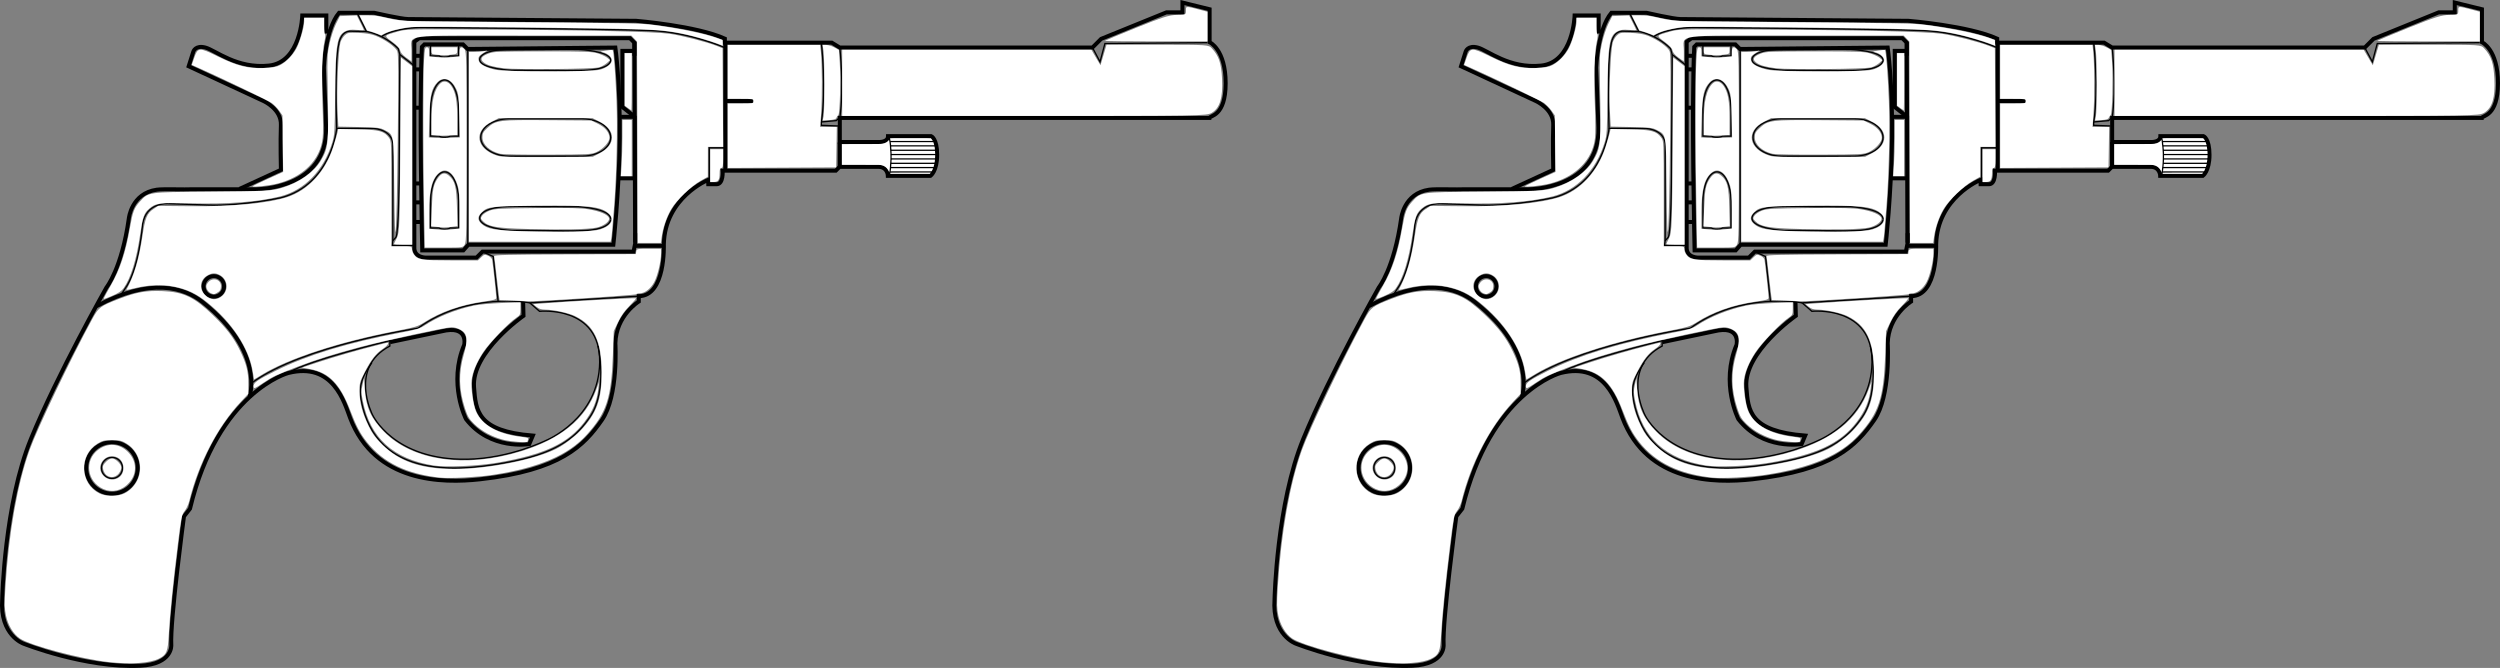 <?xml version="1.0" encoding="UTF-8" standalone="no"?>
<svg
   version="1.1"
   x="0px"
   y="0px"
   width="1870.398"
   height="499.733"
   viewBox="0 0 1870.398 499.733"
   enable-background="new 0 0 1408.035 740.923"
   xml:space="preserve"
   id="svg116"
   sodipodi:docname="weapon_dual_m1895.svg"
   inkscape:version="1.2.2 (732a01da63, 2022-12-09)"
   xmlns:inkscape="http://www.inkscape.org/namespaces/inkscape"
   xmlns:sodipodi="http://sodipodi.sourceforge.net/DTD/sodipodi-0.dtd"
   xmlns="http://www.w3.org/2000/svg"
   xmlns:svg="http://www.w3.org/2000/svg"
   xmlns:rdf="http://www.w3.org/1999/02/22-rdf-syntax-ns#"
   xmlns:cc="http://creativecommons.org/ns#"
   xmlns:dc="http://purl.org/dc/elements/1.1/"><rect x="0" y="0" width="1870.398" height="499.733" fill="#808080" stroke="none"/><defs
   id="defs120" /><sodipodi:namedview
   pagecolor="#ffffff"
   bordercolor="#666666"
   borderopacity="1"
   objecttolerance="10"
   gridtolerance="10"
   guidetolerance="10"
   inkscape:pageopacity="0"
   inkscape:pageshadow="2"
   inkscape:window-width="1920"
   inkscape:window-height="1009"
   id="namedview118"
   showgrid="false"
   inkscape:zoom="0.40339906"
   inkscape:cx="449.92668"
   inkscape:cy="118.98887"
   inkscape:window-x="-8"
   inkscape:window-y="-8"
   inkscape:window-maximized="1"
   inkscape:current-layer="svg116"
   inkscape:document-rotation="0"
   inkscape:pagecheckerboard="true"
   inkscape:showpageshadow="2"
   inkscape:deskcolor="#d1d1d1" />


<g
   id="g8749"
   transform="translate(1.5837547e-5)"><g
     id="Layer_1"
     transform="matrix(-1,0,0,1,1078.163,-111.537)">
	<g
   id="g112">
		<g
   id="g108">
			<path
   style="opacity:1;fill:none;stroke:#000000;stroke-width:3;stroke-miterlimit:10"
   inkscape:connector-curvature="0"
   id="path2"
   d="m 173.176,118.451 v 24.666 c 0,0 -12,5.334 -12,30.667 0,25.333 12,24 12,26 h 276.666 v 18 H 420.76 c 0,0 -7,0.334 -7,-4.416 h -32.25 c 0,0 -4.5,1.75 -4.5,14 0,12.25 5,15.75 5,15.75 h 31.875 c 0,0 0.125,-6.75 7.125,-6.75 h 29 l 2.875,2.875 h 84.625 c 0,0 -0.75,10.125 4.5,10.125 h 6.25 l 0.125,-3.25 c 0,0 32.375,13.25 33.125,48.25 0,0 -1.5,38.75 18.75,38.75 v 4 c 0,0 17,10.5 17.5,31.25 0,0 -2.492,39.338 10.082,57.417 13.506,19.417 31.088,37.665 91.168,44.333 28.256,3.136 78.834,2.667 97.25,-46 4.229,-11.177 12.5,-42 46.25,-33.5 0,0 52.5,14 73.5,101.5 l 4.5,5.75 c 0,0 10.5,78.25 9.5,96.25 0,0 -1.223,14.299 23.25,15.5 40.75,2 87.25,-16.5 87.25,-16.5 0,0 18,-6.25 16,-33.25 0,0 -1.5,-71.25 -21.5,-120 -20,-48.75 -56.5,-113.25 -56.5,-113.25 0,0 -11.5,-14.25 -16.751,-51.75 0,0 -1.915,-18.75 -20.915,-21.417 -4.966,-0.698 -20.501,0.014 -27.334,-0.333 h -47.332 c 0,0 -53,0 -52,-46 l 1.666,-45 c 0,0 -1,-28.666 -11.334,-41 h -26.334 c 0,0 -20.332,4.667 -25.332,4.667 -5,0 -170.668,1.333 -170.668,1.333 0,0 -44.998,3.666 -66.332,13.333 v 3 h -80 l -6,3.667 h -189 l -6.5,-6.5 -48.834,-19.834 h -12 v -7.333 z"
   stroke-miterlimit="10" />
			<path
   style="opacity:1;fill:none;stroke:#000000;stroke-miterlimit:10"
   inkscape:connector-curvature="0"
   id="path4"
   d="m 600.26,333.117 81.584,5.001 -7.334,6.333 c 0,0 -45.498,-4.666 -45,38 0.5,42.666 40.334,58.667 40.334,58.667 0,0 26.961,13.427 58.666,14 55.334,1 71,-33.334 71,-33.334 0,0 18,-35 -13,-51.333 v -4 c 0,0 59,14 76.5,24.167"
   stroke-miterlimit="10" />
			<path
   style="opacity:1;fill:none;stroke:#000000;stroke-width:3;stroke-miterlimit:10"
   inkscape:connector-curvature="0"
   id="path6"
   d="m 686.76,337.409 -0.25,10.375 c 0,0 38.973,27.196 37,53.334 -1.334,17.666 -2.334,33 -44,36.333 l 2.666,6.333 c 0,0 29,5.001 47.334,-18.666 0,0 13.666,-26.667 1.332,-55.667 0,0 -3.332,-15 17,-10 l 38.502,8.083"
   stroke-miterlimit="10" />
			<path
   style="opacity:1;fill:none;stroke:#000000;stroke-miterlimit:10"
   inkscape:connector-curvature="0"
   id="path8"
   d="m 681.844,338.118 c 0,0 45.666,-8.667 83.666,18.999 0,0 86.25,12.75 124.75,41.25"
   stroke-miterlimit="10" />
			<path
   style="opacity:1;fill:none;stroke:#000000;stroke-width:3;stroke-miterlimit:10"
   inkscape:connector-curvature="0"
   id="path10"
   d="m 891.51,408.617 c 0,0 -11.953,-33.668 35,-71 13.833,-10.999 38.833,-18.833 79.5,3.001"
   stroke-miterlimit="10" />
			<circle
   style="opacity:1;fill:none;stroke:#000000;stroke-width:3;stroke-miterlimit:10"
   id="circle12"
   r="19.25"
   cy="461.617"
   cx="994.385"
   stroke-miterlimit="10" />
			<circle
   style="opacity:1;fill:none;stroke:#000000;stroke-miterlimit:10"
   id="circle14"
   r="7.875"
   cy="461.617"
   cx="994.385"
   stroke-miterlimit="10" />
			<circle
   style="opacity:1;fill:none;stroke:#000000;stroke-width:3;stroke-miterlimit:10"
   id="circle16"
   r="7.667"
   cy="325.784"
   cx="918.177"
   stroke-miterlimit="10" />
			<path
   style="opacity:1;fill:none;stroke:#000000;stroke-width:3;stroke-miterlimit:10"
   inkscape:connector-curvature="0"
   id="path18"
   d="m 832.01,135.117 h 2 v -12 h 18 c 0,0 1,35 25,37.5 24,2.5 40,-11.5 47.5,-13.5 7.5,-2 9,3 9,3 l 3.5,11 -56,26 c 0,0 -13.5,6 -13,18 0.5,12 0,33.5 0,33.5 l 31,14.25"
   stroke-miterlimit="10" />
			<polygon
   style="opacity:1;fill:none;stroke:#000000;stroke-width:3;stroke-miterlimit:10"
   id="polygon20"
   points="603.51,143.117 603.01,293.117 603.176,198.952 612.51,191.617 612.51,149.617 603.51,149.617 "
   stroke-miterlimit="10" />
			<path
   style="opacity:1;fill:none;stroke:#000000;stroke-width:3;stroke-miterlimit:10"
   inkscape:connector-curvature="0"
   id="path22"
   d="m 602.844,285.952 v 7.166 l 1.334,6.666 h 113 l 4.5,4.5 h 37.166 c 0,0 9.668,0.5 9.334,-7.833 v -135.667 -18 l -3.668,-2.666 H 606.844 l -3.313,3.314 v 9.833"
   stroke-miterlimit="10" />
			
				<line
   style="opacity:1;fill:none;stroke:#000000;stroke-width:3;stroke-miterlimit:10"
   id="line24"
   y2="239.242"
   x2="535.51"
   y1="142.451"
   x1="535.51"
   stroke-miterlimit="10" />
			<path
   style="opacity:1;fill:none;stroke:#000000;stroke-miterlimit:10"
   inkscape:connector-curvature="0"
   id="path26"
   d="m 535.176,147.451 c 0,0 26.334,-11.667 55.668,-13 29.332,-1.334 173.332,-2.334 173.332,-2.334 0,0 19,0.25 28.5,6.75"
   stroke-miterlimit="10" />
			<path
   style="opacity:1;fill:none;stroke:#000000;stroke-miterlimit:10"
   inkscape:connector-curvature="0"
   id="path28"
   d="m 810.76,121.617 -6.75,13.5 c 0,0 -12.5,1.75 -23.75,12.75 l -1.25,4.5 -10.832,8.416"
   stroke-miterlimit="10" />
			<path
   style="opacity:1;fill:none;stroke:#000000;stroke-miterlimit:10"
   inkscape:connector-curvature="0"
   id="path30"
   d="m 779.01,152.367 c 0,0 0.5,71 0.5,89.25 0,0 0.25,45 2.5,47.5 2.25,2.5 2.25,2.5 2.25,2.5 l 0.5,3.5 h -16.582"
   stroke-miterlimit="10" />
			<path
   style="opacity:1;fill:none;stroke:#000000;stroke-miterlimit:10"
   inkscape:connector-curvature="0"
   id="path32"
   d="m 784.26,291.617 v -71.25 c 0,0 -1.25,-11 14.25,-12.75 h 27.75 c 0,0 1.75,-49.75 -1.5,-62.75 0,0 -1,-9.5 -8.25,-10 l -12.5,0.25"
   stroke-miterlimit="10" />
			<path
   style="opacity:1;fill:none;stroke:#000000;stroke-miterlimit:10"
   inkscape:connector-curvature="0"
   id="path34"
   d="m 826.26,207.617 c 0,0 3.916,41.834 41.584,51.834 0,0 29.334,6.332 54.166,5.499 l 30.165,-1 c 0,0 16.835,-1.5 19.335,15.667 0,0 2.5,33.667 13.5,48.5 l 1.834,2.833"
   stroke-miterlimit="10" />
			<path
   style="opacity:1;fill:none;stroke:#000000;stroke-miterlimit:10"
   inkscape:connector-curvature="0"
   id="path36"
   d="m 630.754,370.367 c 0,0 -7.611,32.996 5.982,53.001 9.283,13.659 22.189,25.999 56.344,32.999 40.211,8.241 103.592,15.064 114.932,-45.72 1.994,-10.691 -0.996,-17.655 -8.061,-27.764"
   stroke-miterlimit="10" />
			
				<line
   style="opacity:1;fill:none;stroke:#000000;stroke-width:3;stroke-miterlimit:10"
   id="line38"
   y2="295.452"
   x2="602.676"
   y1="295.452"
   x1="581.842"
   stroke-miterlimit="10" />
			<polyline
   style="opacity:1;fill:none;stroke:#000000;stroke-miterlimit:10"
   id="polyline40"
   points="716.885,299.992 709.176,303.452 705.51,336.867    "
   stroke-miterlimit="10" />
			<polyline
   style="opacity:1;fill:none;stroke:#000000;stroke-miterlimit:10"
   id="polyline42"
   points="535.76,222.117 547.51,222.117 547.51,249.117    "
   stroke-miterlimit="10" />
			<path
   style="opacity:1;fill:none;stroke:#000000;stroke-miterlimit:10"
   inkscape:connector-curvature="0"
   id="path44"
   d="M 172.842,144.118"
   stroke-miterlimit="10" />
			<polyline
   style="opacity:1;fill:none;stroke:#000000;stroke-miterlimit:10"
   id="polyline46"
   points="260.844,147.118 255.176,157.785 251.51,144.118      174.842,143.452    "
   stroke-miterlimit="10" />
			<path
   style="opacity:1;fill:none;stroke:#000000;stroke-miterlimit:10"
   inkscape:connector-curvature="0"
   id="path48"
   d="m 449.844,147.118 c 0,0 -3.334,29.663 -0.002,52.665"
   stroke-miterlimit="10" />
			<path
   style="opacity:1;fill:none;stroke:#000000;stroke-miterlimit:10"
   inkscape:connector-curvature="0"
   id="path50"
   d="m 449.676,199.117 2.834,2.666 11.084,1 c -3.713,-25.623 0.002,-58.665 0.002,-58.665"
   stroke-miterlimit="10" />
			<polyline
   style="opacity:1;fill:none;stroke:#000000;stroke-miterlimit:10"
   id="polyline52"
   points="451.176,205.784 463.676,205.284 463.676,202.784    "
   stroke-miterlimit="10" />
			<line
   style="opacity:1;fill:none;stroke:#000000;stroke-miterlimit:10"
   id="line54"
   y2="236.534"
   x2="450.844"
   y1="218.534"
   x1="450.844"
   stroke-miterlimit="10" />
			<path
   style="opacity:1;fill:none;stroke:#000000;stroke-miterlimit:10"
   inkscape:connector-curvature="0"
   id="path56"
   d="m 413.01,213.492 c 0,0 -3.125,12.75 -0.375,28.5"
   stroke-miterlimit="10" />
			<path
   style="opacity:1;fill:none;stroke:#000000;stroke-width:3;stroke-miterlimit:10"
   inkscape:connector-curvature="0"
   id="path58"
   d="m 617.76,147.117 c 0,0 -3.75,26.75 -3.25,68.25 0.5,41.5 4.75,79.25 4.75,79.25 h 108.5 l 3.75,4.25 h 30.75 c 0,0 2.5,-107.75 0.25,-152.25 l -1.875,-1.875 H 731.76 l -3.438,3.438 z"
   stroke-miterlimit="10" />
			
				<line
   style="opacity:1;fill:none;stroke:#000000;stroke-width:3;stroke-miterlimit:10"
   id="line60"
   y2="198.952"
   x2="613.51"
   y1="198.952"
   x1="603.176"
   stroke-miterlimit="10" />
			
				<line
   style="opacity:1;fill:none;stroke:#000000;stroke-width:3;stroke-miterlimit:10"
   id="line62"
   y2="244.952"
   x2="615.842"
   y1="244.952"
   x1="603.01"
   stroke-miterlimit="10" />
			
				<line
   style="opacity:1;fill:none;stroke:#000000;stroke-width:3;stroke-miterlimit:10"
   id="line64"
   y2="153.284"
   x2="768.51"
   y1="153.284"
   x1="762.842"
   stroke-miterlimit="10" />
			
				<line
   style="opacity:1;fill:none;stroke:#000000;stroke-width:3;stroke-miterlimit:10"
   id="line66"
   y2="163.452"
   x2="768.51"
   y1="163.452"
   x1="762.842"
   stroke-miterlimit="10" />
			
				<line
   style="opacity:1;fill:none;stroke:#000000;stroke-width:3;stroke-miterlimit:10"
   id="line68"
   y2="192.118"
   x2="768.51"
   y1="192.118"
   x1="762.842"
   stroke-miterlimit="10" />
			
				<line
   style="opacity:1;fill:none;stroke:#000000;stroke-width:3;stroke-miterlimit:10"
   id="line70"
   y2="248.785"
   x2="768.51"
   y1="248.785"
   x1="762.842"
   stroke-miterlimit="10" />
			
				<line
   style="opacity:1;fill:none;stroke:#000000;stroke-width:3;stroke-miterlimit:10"
   id="line72"
   y2="262.952"
   x2="768.51"
   y1="262.952"
   x1="762.842"
   stroke-miterlimit="10" />
			
				<line
   style="opacity:1;fill:none;stroke:#000000;stroke-width:3;stroke-miterlimit:10"
   id="line74"
   y2="277.618"
   x2="768.51"
   y1="277.618"
   x1="762.842"
   stroke-miterlimit="10" />
			
				<line
   style="opacity:1;fill:none;stroke:#000000;stroke-width:3;stroke-miterlimit:10"
   id="line76"
   y2="187.118"
   x2="535.178"
   y1="187.118"
   x1="514.844"
   stroke-miterlimit="10" />
			<path
   style="opacity:1;fill:none;stroke:#000000;stroke-miterlimit:10"
   inkscape:connector-curvature="0"
   id="path78"
   d="m 698.275,148.452 c -7.344,-0.223 -16.879,-0.147 -26.326,0.051 v -0.186 c -13.939,0.142 -26.666,0.24 -26.666,0.24 0,0 -23.666,1 -24,8 0,0 -1,7 21,7.666 7.346,0.224 16.881,0.148 26.326,-0.05 l 26.666,-0.055 c 0,0 23.668,-1 24,-8 0,-0.001 1,-7 -21,-7.666 z"
   stroke-miterlimit="10" />
			<path
   style="opacity:1;fill:none;stroke:#000000;stroke-miterlimit:10"
   inkscape:connector-curvature="0"
   id="path80"
   d="m 642.283,284.08 c 7.346,0.254 16.881,0.167 26.326,-0.057 l 26.666,-0.063 c 0,0 23.668,-1.141 24,-9.122 0,0 1,-7.981 -21,-8.741 -7.344,-0.254 -16.879,-0.17 -26.326,0.058 l -26.666,0.063 c 0,0 -23.666,1.14 -24,9.122 0,-0.002 -1,7.978 21,8.74 z"
   stroke-miterlimit="10" />
			<path
   style="opacity:1;fill:none;stroke:#000000;stroke-miterlimit:10"
   inkscape:connector-curvature="0"
   id="path82"
   d="m 697.777,200.392 v -0.025 H 670.01 669.778 642.01 v 0.025 c -11.514,0.26 -20.732,6.408 -20.732,13.975 0,7.568 9.219,13.716 20.732,13.976 v 0.024 h 27.768 0.232 27.768 v -0.024 c 11.514,-0.26 20.732,-6.408 20.732,-13.976 0,-7.566 -9.219,-13.715 -20.733,-13.975 z"
   stroke-miterlimit="10" />
			<line
   style="opacity:1;fill:none;stroke:#000000;stroke-miterlimit:10"
   id="line84"
   y2="294.617"
   x2="728.178"
   y1="149.451"
   x1="728.178"
   stroke-miterlimit="10" />
			<path
   style="opacity:1;fill:none;stroke:#000000;stroke-miterlimit:10"
   inkscape:connector-curvature="0"
   id="path86"
   d="m 756.002,192.617 c -0.16,-11.791 -4.795,-21.25 -10.492,-21.25 -5.699,0 -10.334,9.459 -10.492,21.25 h -0.008 v 20.75 h 6.379 c 1.266,1.125 6.975,1.125 8.24,0 h 6.381 v -20.75 z"
   stroke-miterlimit="10" />
			<path
   style="opacity:1;fill:none;stroke:#000000;stroke-miterlimit:10"
   inkscape:connector-curvature="0"
   id="path88"
   d="m 735.01,144.867 v 8.493 h 6.379 c 1.266,1.134 6.975,1.134 8.24,0 h 6.381 v -8.91 z"
   stroke-miterlimit="10" />
			<path
   style="opacity:1;fill:none;stroke:#000000;stroke-miterlimit:10"
   inkscape:connector-curvature="0"
   id="path90"
   d="m 756.002,261.367 c -0.16,-11.791 -4.795,-21.25 -10.492,-21.25 -5.699,0 -10.334,9.459 -10.492,21.25 h -0.008 v 20.75 h 6.379 c 1.266,1.125 6.975,1.125 8.24,0 h 6.381 v -20.75 z"
   stroke-miterlimit="10" />
			<line
   style="opacity:1;fill:none;stroke:#000000;stroke-miterlimit:10"
   id="line92"
   y2="217.451"
   x2="412.176"
   y1="217.451"
   x1="378.676"
   stroke-miterlimit="10" />
			<line
   style="opacity:1;fill:none;stroke:#000000;stroke-miterlimit:10"
   id="line94"
   y2="220.701"
   x2="412.176"
   y1="220.701"
   x1="378.676"
   stroke-miterlimit="10" />
			<line
   style="opacity:1;fill:none;stroke:#000000;stroke-miterlimit:10"
   id="line96"
   y2="223.951"
   x2="411.863"
   y1="223.951"
   x1="377.76"
   stroke-miterlimit="10" />
			<line
   style="opacity:1;fill:none;stroke:#000000;stroke-miterlimit:10"
   id="line98"
   y2="227.201"
   x2="411.863"
   y1="227.201"
   x1="377.76"
   stroke-miterlimit="10" />
			<line
   style="opacity:1;fill:none;stroke:#000000;stroke-miterlimit:10"
   id="line100"
   y2="230.451"
   x2="411.635"
   y1="230.451"
   x1="377.76"
   stroke-miterlimit="10" />
			<line
   style="opacity:1;fill:none;stroke:#000000;stroke-miterlimit:10"
   id="line102"
   y2="233.701"
   x2="411.76"
   y1="233.701"
   x1="378.676"
   stroke-miterlimit="10" />
			<line
   style="opacity:1;fill:none;stroke:#000000;stroke-miterlimit:10"
   id="line104"
   y2="236.951"
   x2="412.072"
   y1="236.951"
   x1="378.676"
   stroke-miterlimit="10" />
			<line
   style="opacity:1;fill:none;stroke:#000000;stroke-miterlimit:10"
   id="line106"
   y2="240.201"
   x2="412.176"
   y1="240.201"
   x1="378.676"
   stroke-miterlimit="10" />
		</g>
		
			<line
   style="opacity:1;fill:none;stroke:#000000;stroke-width:3;stroke-miterlimit:10"
   id="line110"
   y2="236.534"
   x2="449.842"
   y1="217.784"
   x1="449.842"
   stroke-miterlimit="10" />
	</g>
</g><g
     id="Layer_2_1_"
     transform="matrix(-1,0,0,1,1078.163,-111.537)">
</g><path
     style="fill:#ffffff;stroke-width:7.043"
     d="M 81.19,495.316 C 59.986,492.896 22.715,482.984 14.832,477.669 10.025,474.428 5.978,467.721 4.473,460.5 3.346,455.098 3.283,451.738 4.069,439.041 c 2.521,-40.711 8.873,-76.74 18.056,-102.409 5.747,-16.064 31.145,-69.114 46.821,-97.796 4.964,-9.084 5.913,-9.788 20.949,-15.556 12.109,-4.645 19.685,-5.966 31.47,-5.487 15.977,0.65 23.811,4.361 38.005,18.006 10.157,9.764 15.678,17.046 20.413,26.925 4.7,9.804 6.087,15.516 6.009,24.736 l -0.061,7.208 -5.513,5.893 c -17.515,18.723 -31.604,45.862 -38.642,74.431 -0.582,2.364 -2.131,5.679 -3.442,7.366 -2.227,2.867 -2.564,4.53 -5.146,25.417 -3.529,28.546 -5.939,52.597 -6.719,67.047 -0.691,12.811 -1.585,15.015 -7.247,17.879 -6.909,3.494 -21.374,4.495 -37.832,2.616 z m 9.765,-125.37 c 4.942,-1.481 9.84,-6.086 12.127,-11.402 4.165,-9.683 0.625,-21.065 -8.261,-26.559 -3.798,-2.348 -5.061,-2.652 -11.001,-2.652 -5.94,0 -7.203,0.305 -11.001,2.652 -13.981,8.644 -13.088,29.873 1.562,37.124 4.238,2.098 11.194,2.449 16.575,0.837 z"
     id="path1005" /><path
     style="fill:#ffffff;stroke-width:7.043"
     d="m 77.239,365.823 c -12.275,-5.576 -14.315,-21.334 -3.792,-29.297 7.172,-5.427 15.868,-4.812 22.252,1.572 6.676,6.676 7.091,16.019 1.019,22.935 -5.296,6.032 -12.724,7.859 -19.479,4.79 z m 12.127,-8.921 c 4.515,-3.551 3.801,-11.856 -1.244,-14.465 -9.039,-4.674 -17.649,6.549 -10.505,13.694 3.18,3.18 8.262,3.514 11.749,0.771 z"
     id="path1007" /><path
     style="fill:#ffffff;stroke-width:7.043"
     d="m 79.537,355.407 c -1.016,-0.844 -2.092,-2.8 -2.391,-4.347 -0.455,-2.354 -0.109,-3.248 2.121,-5.478 3.341,-3.341 5.736,-3.369 9.002,-0.103 2.78,2.78 3.118,4.396 1.542,7.356 -2.247,4.219 -6.891,5.381 -10.274,2.572 z"
     id="path1009" /><path
     style="fill:#ffffff;stroke-width:7.043"
     d="m 189.069,277.802 c -2.898,-17.55 -15.494,-36.574 -34.201,-51.655 -8.007,-6.455 -14.866,-9.708 -24.653,-11.691 -8.705,-1.764 -19.697,-1.317 -29.547,1.202 -3.508,0.897 -6.251,1.402 -6.096,1.123 5.736,-10.343 9.458,-22.825 12.029,-40.342 1.967,-13.399 3.396,-16.894 8.203,-20.061 l 3.541,-2.332 23.711,0.24 c 32.074,0.324 58.727,-2.191 72.958,-6.884 15.652,-5.162 28.646,-19.357 34.355,-37.529 1.454,-4.627 2.875,-9.53 3.158,-10.896 l 0.515,-2.484 14.645,0.292 c 16.159,0.323 19.698,1.273 23.353,6.273 1.765,2.414 1.809,3.448 1.809,41.85 v 39.375 l 7.669,-2e-4 c 7.396,-1.8e-4 7.669,0.071 7.669,1.996 0,1.098 0.643,2.914 1.429,4.037 2.803,4.001 5.781,4.485 27.636,4.485 h 20.357 l 2.416,-2.315 c 2.221,-2.128 2.633,-2.225 5.099,-1.204 1.501,0.622 2.853,1.931 3.07,2.972 0.488,2.345 3.096,26.308 3.096,28.449 0,1.358 -1.438,1.796 -9.86,2.999 -16.859,2.408 -31.852,7.685 -44.041,15.5 -4.782,3.066 -6.768,3.662 -21.911,6.581 -41.11,7.923 -78.885,20.183 -98.49,31.967 l -6.912,4.154 z M 166.108,221.478 c 4.978,-4.189 4.395,-12.005 -1.148,-15.385 -3.466,-2.114 -6.364,-2.083 -9.952,0.104 -5.461,3.33 -6.19,9.955 -1.6,14.545 3.852,3.852 8.664,4.131 12.699,0.736 z"
     id="path1011" /><path
     style="fill:#ffffff;stroke-width:7.043"
     d="m 157.647,219.308 c -1.092,-0.439 -2.393,-1.871 -2.892,-3.183 -0.734,-1.931 -0.59,-2.813 0.757,-4.625 3.222,-4.336 9.834,-2.651 9.803,2.498 -0.016,2.765 -0.713,3.893 -3.216,5.211 -2.184,1.15 -1.856,1.142 -4.453,0.099 z"
     id="path1013" /><path
     style="fill:#ffffff;stroke-width:7.043"
     d="m 77.934,222.584 c 0.24,-0.626 2.458,-4.664 4.929,-8.973 6.891,-12.018 11.015,-24.41 14.281,-42.914 2.202,-12.472 3.187,-15.08 7.511,-19.88 6.4,-7.105 6.059,-7.054 49.243,-7.404 45.701,-0.37 49.544,-0.572 57.443,-3.012 12.816,-3.959 23.75,-11.722 28.791,-20.441 5.634,-9.744 5.847,-12.21 4.978,-57.503 -0.379,-19.73 -0.257,-22.181 1.501,-30.202 1.053,-4.801 3.21,-11.308 4.794,-14.461 l 2.881,-5.732 6.322,-0.257 6.322,-0.257 2.661,5.271 c 1.464,2.899 2.661,5.434 2.661,5.634 0,0.199 -2.49,0.162 -5.534,-0.082 -4.102,-0.329 -6.252,-0.073 -8.311,0.992 -6.368,3.293 -7.367,9.4 -7.691,46.981 -0.242,28.115 -0.393,30.668 -2.158,36.372 -6.457,20.872 -20.844,35.709 -39.035,40.257 -16.282,4.07 -39.279,5.855 -66.561,5.164 -23.728,-0.601 -26.244,-0.291 -31.152,3.839 -4.055,3.412 -5.063,6.205 -6.956,19.277 -2.762,19.074 -6.957,32.742 -12.403,40.412 -1.423,2.005 -3.947,3.697 -8.169,5.478 -7.033,2.966 -6.926,2.942 -6.349,1.439 z"
     id="path1015" /><path
     style="fill:#ffffff;stroke-width:7.043"
     d="m 188.992,139.404 c 0,-0.238 5.141,-2.76 11.425,-5.604 l 11.425,-5.171 -0.251,-21.112 -0.251,-21.112 -2.481,-3.577 c -1.364,-1.967 -3.988,-4.622 -5.83,-5.898 -2.74,-1.899 -39.418,-19.463 -55.482,-26.569 l -4.078,-1.804 1.74,-5.057 c 2.814,-8.179 3.669,-8.235 17.946,-1.191 14.124,6.969 22.418,9.059 34.071,8.583 6.79,-0.277 9.674,-0.79 12.361,-2.2 4.606,-2.416 9.277,-7.183 12.076,-12.326 2.627,-4.827 5.891,-15.976 5.891,-20.123 v -2.866 h 7.45 7.45 v 6.135 c 0,3.374 0.345,6.135 0.768,6.135 0.422,0 0.208,2.465 -0.476,5.478 -1.728,7.607 -2.291,26.718 -1.415,47.985 0.407,9.882 0.452,20.666 0.1,23.964 -1.766,16.554 -14.403,29.303 -34.034,34.338 -5.639,1.446 -18.405,2.828 -18.405,1.992 z"
     id="path1017" /><path
     style="fill:#ffffff;stroke-width:7.043"
     d="m 294.941,140.461 c -0.382,-40.992 -0.116,-39.413 -7.265,-43.191 -3.203,-1.693 -5.261,-1.933 -19.061,-2.224 l -15.47,-0.327 -0.652,-12.844 c -0.701,-13.809 0.658,-44.873 2.194,-50.157 0.501,-1.723 1.931,-4.089 3.178,-5.259 2.106,-1.975 2.829,-2.107 10.159,-1.865 5.215,0.172 9.496,0.861 12.621,2.03 6.98,2.612 15.277,8.446 16.572,11.655 0.861,2.134 0.938,16.337 0.362,67.124 -0.839,73.923 -2.118,90.925 -2.638,35.057 z"
     id="path1019" /><path
     style="fill:#ffffff;stroke-width:9.96"
     d="m 630.075,61.974 v -24.789 l 93.218,5.2e-4 93.218,5.19e-4 3.412,5.822 3.412,5.822 2.262,-7.681 2.262,-7.681 h 38.163 c 37.995,0 38.174,0.012 40.713,2.789 5.231,5.721 7.009,11.125 7.562,22.978 0.653,14.017 -1.615,21.469 -7.653,25.151 -3.764,2.295 -8.172,2.369 -140.227,2.373 l -136.341,0.004 v -24.789 z"
     id="path1021" /><path
     style="fill:#ffffff;stroke-width:9.96"
     d="m 826.634,30.503 c 0.284,-0.268 11.038,-4.73 23.897,-9.916 19.056,-7.685 24.615,-9.429 30.057,-9.429 6.369,0 6.677,-0.149 6.677,-3.233 0,-3.515 -0.476,-3.499 11.465,-0.369 l 4.648,1.219 V 19.882 30.989 h -38.63 c -21.247,0 -38.398,-0.219 -38.114,-0.487 z"
     id="path1023" /><path
     style="fill:#ffffff;stroke-width:7.043"
     d="M 544.522,101.561 V 77.45 h 9.641 c 9.056,0 9.641,-0.106 9.641,-1.753 0,-1.647 -0.584,-1.753 -9.641,-1.753 h -9.641 V 53.787 33.629 h 34.549 34.549 l 0.574,5.478 c 0.877,8.372 0.967,34.047 0.16,45.575 l -0.721,10.298 h 6.219 6.219 l -0.24,15.119 -0.24,15.119 -40.535,0.228 -40.535,0.228 z"
     id="path1025" /><path
     style="fill:#ffffff;stroke-width:7.043"
     d="m 476.85,106.443 -0.251,-75.303 -2.125,-2.261 -2.125,-2.261 h -79.687 c -94.257,0 -84.778,-1.287 -84.778,11.508 v 7.883 l -4.004,-2.876 c -2.62,-1.881 -4.175,-3.73 -4.498,-5.346 -0.347,-1.734 -2.149,-3.695 -6.048,-6.581 -6.346,-4.697 -6.417,-4.559 3.789,-7.466 6.755,-1.925 7.31,-1.94 60.718,-1.685 78.086,0.374 132.57,1.616 143.487,3.271 9.442,1.432 27.486,6.088 34.867,8.998 l 4.382,1.728 0.229,36.913 0.229,36.913 h -5.706 -5.706 l -0.026,11.175 -0.026,11.175 -5.431,3.068 c -7.288,4.117 -17.877,14.332 -21.941,21.167 -3.453,5.808 -6.251,14.028 -7.19,21.121 l -0.551,4.163 h -8.678 -8.678 l -0.251,-75.303 z"
     id="path1027" /><path
     style="fill:#ffffff;stroke-width:7.043"
     d="m 350.83,109.879 v -70.991 h 3.834 c 2.109,0 5.165,-0.235 6.792,-0.522 l 2.958,-0.522 -2.753,1.766 c -3.517,2.256 -4.109,3.267 -3.451,5.891 0.652,2.597 5.128,5.01 12.339,6.652 7.46,1.698 71.593,1.719 78.176,0.025 5.079,-1.307 9.029,-4.403 9.029,-7.078 0,-2.307 -3.05,-5.084 -6.473,-5.892 -2.57,-0.607 -2.453,-0.687 2.005,-1.37 2.604,-0.399 4.891,-0.569 5.082,-0.379 0.782,0.782 2.102,18.035 2.882,37.668 0.832,20.959 0.067,55.58 -1.737,78.575 -1.576,20.096 -1.856,23.213 -2.264,25.198 l -0.405,1.972 h -53.008 -53.008 z m 98.047,61.785 c 8.63,-2.644 11.308,-7.875 6.222,-12.155 -6.022,-5.067 -14.794,-5.989 -53.158,-5.587 -34.859,0.366 -37.22,0.653 -41.62,5.052 -3.098,3.098 -3.144,5.588 -0.154,8.359 4.353,4.034 9.632,4.989 31.417,5.682 29.501,0.939 51.511,0.42 57.292,-1.351 z m -0.284,-56.981 c 12.368,-6.328 12.349,-17.453 -0.04,-23.648 l -5.259,-2.629 h -35.057 -35.057 l -5.259,2.629 c -14.006,7.003 -11.784,20.396 4.228,25.489 2.825,0.898 11.373,1.123 37.467,0.984 l 33.807,-0.18 z"
     id="path1029" /><path
     style="fill:#ffffff;stroke-width:7.043"
     d="m 374.246,115.081 c -7.977,-1.937 -13.297,-6.872 -13.297,-12.333 0,-3.031 0.529,-4.044 3.618,-6.925 6.35,-5.923 8.647,-6.222 45.568,-5.925 l 32.283,0.26 4.994,2.452 c 5.362,2.633 8.591,6.597 8.591,10.548 0,3.089 -4.781,8.341 -9.641,10.59 -3.75,1.736 -5.537,1.833 -36.372,1.981 -17.835,0.086 -33.92,-0.207 -35.743,-0.65 z"
     id="path1031" /><path
     style="fill:#ffffff;stroke-width:7.043"
     d="m 394.651,171.322 c -23.252,-0.617 -29.481,-1.72 -33.423,-5.916 -1.758,-1.872 -1.789,-2.136 -0.485,-4.126 0.766,-1.17 3.286,-2.84 5.6,-3.713 3.704,-1.397 7.943,-1.625 35.467,-1.909 24.775,-0.256 32.819,-0.054 38.771,0.973 8.096,1.397 13.429,3.578 14.922,6.103 1.402,2.37 -3.363,6.298 -9.143,7.537 -6.217,1.333 -25.957,1.734 -51.709,1.051 z"
     id="path1035" /><path
     style="fill:#ffffff;stroke-width:7.043"
     d="m 326.393,169.705 -3.84,-0.341 0.481,-13.31 c 0.513,-14.186 1.243,-17.959 4.36,-22.528 2.844,-4.168 5.273,-4.787 8.416,-2.142 4.595,3.867 5.664,8.046 6.067,23.717 l 0.363,14.11 -4.689,0.563 c -2.579,0.31 -5.28,0.498 -6.003,0.418 -0.723,-0.08 -3.043,-0.299 -5.155,-0.487 z"
     id="path1037" /><path
     style="fill:#ffffff;stroke-width:7.043"
     d="m 317.229,153.557 c -0.738,-40.324 -0.74,-95.538 -0.004,-108.316 0.507,-8.799 0.742,-9.86 2.187,-9.86 1.295,0 1.619,0.678 1.619,3.385 v 3.385 l 5.697,0.584 c 3.133,0.321 8.26,0.321 11.394,0 l 5.697,-0.584 v -3.385 c 0,-3.771 1.411,-4.431 3.808,-1.782 1.325,1.464 1.45,7.778 1.45,72.775 0,64.041 -0.142,71.389 -1.415,73.332 -1.408,2.149 -1.489,2.16 -15.634,2.16 H 317.809 Z m 21.202,17.985 5.387,-0.563 v -13.739 c 0,-9.623 -0.391,-15.057 -1.307,-18.139 -2.838,-9.557 -8.496,-13.866 -13.417,-10.217 -5.877,4.358 -8.064,12.697 -8.064,30.753 v 11.491 l 3.725,0.335 c 7.03,0.633 8.3,0.641 13.675,0.079 z m 3.061,-68.668 2.494,-0.008 -0.357,-15.995 c -0.309,-13.868 -0.6,-16.531 -2.187,-20.025 -3.56,-7.84 -9.707,-10.063 -14.283,-5.165 -4.378,4.686 -5.449,9.404 -5.908,26.018 l -0.417,15.069 4.7,0.372 c 2.585,0.205 6.672,0.23 9.082,0.057 2.41,-0.173 5.504,-0.319 6.876,-0.323 z"
     id="path1039" /><path
     style="fill:#ffffff;stroke-width:7.043"
     d="m 326.947,101.383 -4.163,-0.365 0.007,-9.812 c 0.011,-15.837 2.105,-24.663 6.876,-28.978 2.344,-2.119 5.574,-1.356 7.86,1.859 3.34,4.695 4.538,11.158 4.538,24.478 v 12.549 l -2.41,0.01 c -1.326,0.005 -3.791,0.148 -5.478,0.317 -1.687,0.169 -4.941,0.143 -7.231,-0.058 z"
     id="path1041" /><path
     style="fill:#ffffff;stroke-width:7.043"
     d="m 326.07,40.878 c -2.975,-0.311 -3.287,-0.588 -3.287,-2.92 v -2.576 h 9.641 9.641 v 2.507 c 0,2.37 -0.252,2.537 -4.601,3.06 -4.643,0.558 -5.435,0.553 -11.394,-0.071 z"
     id="path1043" /><path
     style="fill:#ffffff;stroke-width:7.043"
     d="m 376.717,51.067 c -8.354,-1.122 -12.104,-2.224 -14.815,-4.357 -3.074,-2.418 -1.939,-4.515 3.598,-6.651 3.809,-1.47 7.347,-1.61 40.545,-1.61 32.116,0 36.95,0.179 41.307,1.528 2.714,0.84 5.87,2.318 7.011,3.284 l 2.076,1.756 -2.412,2.153 c -1.326,1.184 -3.89,2.627 -5.697,3.206 -4.119,1.321 -62.714,1.886 -71.615,0.691 z"
     id="path1045" /><path
     style="fill:#ffffff;stroke-width:7.043"
     d="m 383.549,224.914 -9.788,-0.279 -0.493,-3.259 c -0.271,-1.792 -1.108,-8.977 -1.86,-15.967 -0.752,-6.99 -1.535,-13.198 -1.74,-13.797 -0.294,-0.858 10.909,-1.137 52.84,-1.315 l 53.213,-0.226 0.28,-1.972 c 0.27,-1.901 0.609,-1.972 9.422,-1.972 h 9.142 v 3.543 c 0,5.813 -2.612,16.751 -5.112,21.411 -2.62,4.882 -7.072,8.351 -10.721,8.351 -1.335,0 -2.558,0.322 -2.719,0.714 -0.274,0.671 -78.525,5.733 -81.362,5.263 -0.723,-0.12 -5.719,-0.343 -11.102,-0.496 z"
     id="path1049" /><path
     style="fill:#ffffff;stroke-width:7.043"
     d="m 329.357,357.36 c -25.111,-2.732 -42.404,-11.105 -54.764,-26.514 -5.103,-6.363 -7.997,-11.84 -12.592,-23.835 C 254.448,287.294 246.144,278.768 231.909,276.117 l -5.972,-1.112 10.955,-3.647 c 11.931,-3.971 31.172,-9.562 42.945,-12.479 4.097,-1.015 8.14,-2.05 8.983,-2.3 2.988,-0.885 1.477,1.867 -2.462,4.484 -5.117,3.4 -8.898,8.288 -13.633,17.626 -3.553,7.007 -3.816,8.005 -3.759,14.236 0.076,8.338 2.057,15.923 6.671,25.544 2.82,5.88 4.977,8.841 10.24,14.052 12.982,12.854 29.176,18.364 54.001,18.372 25.163,0.009 59.906,-6.866 76.214,-15.081 5.798,-2.921 13.762,-8.933 18.478,-13.951 11.918,-12.681 15.647,-23.045 15.571,-43.27 -0.089,-23.472 -5.567,-35.049 -19.904,-42.063 -4.948,-2.421 -15.908,-4.809 -22.298,-4.858 -2.942,-0.023 -4.781,-0.6 -6.57,-2.064 l -2.484,-2.032 6.428,-0.535 c 15.644,-1.301 70.052,-4.312 70.465,-3.899 0.251,0.251 -1.935,2.849 -4.859,5.772 -3.695,3.695 -6.293,7.375 -8.524,12.072 l -3.209,6.757 -0.661,18.054 c -1.178,32.167 -4.743,43.013 -19.537,59.425 -13.812,15.323 -35.768,24.714 -70.243,30.046 -11.103,1.717 -32.427,2.85 -39.389,2.092 z"
     id="path1051" /><path
     style="fill:#ffffff;stroke-width:7.043"
     d="m 376.423,328.968 c -8.433,-2.209 -16.162,-6.419 -21.69,-11.815 -3.761,-3.671 -4.866,-5.526 -6.789,-11.394 -4.69,-14.308 -4.976,-26.534 -0.949,-40.546 2.442,-8.496 2.629,-13.057 0.653,-15.879 -1.693,-2.416 -6.245,-4.485 -9.872,-4.485 -4.2,0 -50.837,10.114 -68.79,14.918 -19.22,5.143 -32.336,9.252 -45.239,14.173 -16.925,6.455 -19.682,7.744 -26.731,12.5 -6.497,4.384 -7.034,4.593 -7.316,2.853 -0.439,-2.705 2.839,-5.058 16.603,-11.92 23.575,-11.754 54.244,-21.085 94.095,-28.629 11.11,-2.103 13.783,-2.93 17.529,-5.424 9.41,-6.265 23.048,-11.758 36.41,-14.666 3.622,-0.788 12.967,-1.66 20.815,-1.943 l 14.242,-0.513 -0.006,4.724 c -0.006,4.468 -0.182,4.843 -3.255,6.915 -5.879,3.965 -20.217,18.943 -24.685,25.786 -4.882,7.478 -7.884,14.7 -8.587,20.655 -0.673,5.701 1.117,18.665 3.243,23.483 4.626,10.482 16.454,17.056 34.431,19.136 3.917,0.453 4.974,0.878 4.601,1.849 -0.266,0.693 -0.484,1.425 -0.484,1.627 0,1.031 -12.653,0.055 -18.228,-1.406 z"
     id="path1053" /><path
     style="fill:#ffffff;stroke-width:7.043"
     d="m 324.373,348.261 c -29.944,-4.757 -47.336,-20.526 -52.867,-47.935 -1.247,-6.181 -1.292,-7.901 -0.316,-12.27 l 1.135,-5.082 0.538,7.888 c 0.947,13.888 4.772,22.346 14.573,32.226 21.583,21.756 60.531,27.331 102.11,14.617 30.007,-9.176 48.55,-24.35 56.539,-46.268 l 2.126,-5.834 -0.534,4.91 c -1.041,9.577 -4.156,17.033 -10.641,25.476 -12.191,15.872 -29.943,24.137 -64.754,30.149 -14.416,2.49 -38.796,3.57 -47.91,2.122 z"
     id="path1055" /><path
     style="fill:#ffffff;stroke-width:7.043"
     d="m 616.158,87.091 c 0.844,-4.017 0.809,-42.927 -0.044,-48.861 l -0.661,-4.601 h 2.759 c 1.518,0 4.258,0.842 6.089,1.871 l 3.33,1.871 0.625,9.163 c 0.815,11.95 0.114,38.763 -1.032,39.529 -0.485,0.324 -1.122,1.242 -1.416,2.039 -0.388,1.054 -1.864,1.532 -5.414,1.753 l -4.88,0.304 z"
     id="path1057" /><path
     style="fill:#ffffff;stroke-width:7.043"
     d="m 531.375,123.901 v -12.27 h 4.82 4.82 v 7.011 c 0,5.648 -0.256,7.011 -1.315,7.011 -0.986,0 -1.315,1.052 -1.315,4.207 0,4.817 -1.078,6.31 -4.557,6.31 h -2.454 z"
     id="path1059" /><path
     style="fill:#ffffff;stroke-width:7.043"
     d="m 465.068,123.244 c 0.311,-4.7 0.568,-14.165 0.57,-21.034 l 0.005,-12.489 h 3.506 3.506 v 21.034 21.034 h -4.076 -4.076 z"
     id="path1061" /><path
     style="fill:#ffffff;stroke-width:7.043"
     d="m 469.806,80.855 -2.41,-1.798 V 59.41 39.764 h 2.629 2.629 v 21.473 c 0,11.81 -0.099,21.46 -0.219,21.445 -0.121,-0.015 -1.304,-0.837 -2.629,-1.826 z"
     id="path1063" /><path
     style="fill:#ffffff;stroke-width:9.96"
     d="m 294.747,182.624 c 0,-0.236 0.976,-2.328 2.169,-4.648 1.968,-3.828 2.208,-10.274 2.59,-69.579 l 0.421,-65.36 4.227,3.224 4.227,3.224 v 66.784 66.784 h -6.817 c -3.749,0 -6.817,-0.193 -6.817,-0.429 z"
     id="path1065" /><path
     style="fill:#ffffff;stroke-width:3.522"
     d="m 539.091,33.582 c -2.684,-1.238 -14.658,-5.019 -20.596,-6.503 -13.613,-3.403 -22.193,-4.535 -38.563,-5.088 -31.245,-1.056 -165.397,-2.414 -172.001,-1.742 -8.505,0.866 -16.786,2.965 -21.091,5.346 l -1.591,0.88 -2.791,-1.109 c -1.535,-0.61 -3.932,-1.438 -5.326,-1.839 l -2.534,-0.73 -2.837,-5.662 -2.837,-5.662 h 5.834 c 4.825,0 6.852,0.223 11.725,1.287 15.055,3.29 10.499,3.06 70.517,3.56 117.444,0.979 122.292,1.065 131.943,2.334 19.888,2.615 38.332,6.431 47.808,9.892 l 3.794,1.386 0.15,2.165 c 0.083,1.191 0.051,2.148 -0.069,2.129 -0.121,-0.02 -0.811,-0.309 -1.534,-0.642 z"
     id="path1067" /><path
     style="fill:#ffffff;stroke-width:0.623"
     d="m 665.046,128.2 c -0.335,-0.821 -0.966,-1.774 -1.637,-2.473 -0.92,-0.958 -1.931,-1.582 -3.225,-1.99 -1.403,-0.443 -0.911,-0.429 -16.21,-0.43 l -14.08,-4.6e-4 v -7.744 -7.744 l 14.622,-0.028 c 13.258,-0.025 14.69,-0.04 15.358,-0.158 2.334,-0.412 3.948,-1.235 5.012,-2.558 l 0.24,-0.299 0.046,0.221 c 0.367,1.763 0.773,6.106 0.904,9.672 0.148,4.031 -0.13,9.354 -0.686,13.144 l -0.133,0.904 z"
     id="path1071" /><path
     style="fill:#ffffff;stroke-width:0.623"
     d="m 666.193,129.717 c 0.025,-0.181 0.06,-0.373 0.076,-0.426 0.024,-0.077 3.098,-0.097 15.032,-0.097 h 15.002 l -0.349,0.407 -0.349,0.407 -14.729,0.02 -14.729,0.02 z"
     id="path1073" /><path
     style="fill:#ffffff;stroke-width:0.623"
     d="m 666.483,127.819 c 0.024,-0.16 0.086,-0.648 0.138,-1.085 l 0.094,-0.794 h 15.642 15.642 l -0.052,0.174 c -0.029,0.096 -0.249,0.575 -0.489,1.065 l -0.437,0.891 -15.29,0.02 -15.29,0.02 z"
     id="path1075" /><path
     style="fill:#ffffff;stroke-width:0.623"
     d="m 666.875,124.314 c 0.027,-0.298 0.071,-0.786 0.098,-1.085 l 0.049,-0.542 h 15.948 15.948 l -0.005,0.174 c -0.003,0.096 -0.116,0.575 -0.252,1.065 l -0.247,0.891 -15.794,0.02 -15.794,0.019 z"
     id="path1077" /><path
     style="fill:#ffffff;stroke-width:0.623"
     d="m 667.105,120.963 c 0.027,-0.352 0.05,-0.84 0.05,-1.085 l 4.6e-4,-0.445 h 16.159 16.159 l -0.044,0.29 c -0.024,0.16 -0.081,0.587 -0.127,0.949 -0.045,0.362 -0.101,0.719 -0.123,0.794 -0.038,0.129 -0.871,0.136 -16.082,0.136 h -16.042 z"
     id="path1079" /><path
     style="fill:#ffffff;stroke-width:0.623"
     d="m 667.184,117.264 0.01,-1.084 16.21,-1e-4 16.21,-1e-4 v 0.492 c 0,0.271 -0.023,0.759 -0.05,1.085 l -0.05,0.593 H 683.344 667.174 Z"
     id="path1081" /><path
     style="fill:#ffffff;stroke-width:0.623"
     d="m 667.156,114.487 c 0,-0.335 -0.022,-0.823 -0.05,-1.085 l -0.05,-0.476 h 16.24 16.24 v 0.259 c 0,0.142 0.023,0.631 0.051,1.085 l 0.051,0.825 h -16.241 -16.241 z"
     id="path1083" /><path
     style="fill:#ffffff;stroke-width:0.623"
     d="m 666.969,111.009 c -0.029,-0.458 -0.072,-0.946 -0.097,-1.085 l -0.044,-0.252 h 16.151 16.151 l 0.09,0.6 c 0.05,0.33 0.111,0.818 0.137,1.085 l 0.046,0.484 H 683.213 667.022 Z"
     id="path1085" /><path
     style="fill:#ffffff;stroke-width:0.623"
     d="m 666.763,108.569 c -0.003,-0.011 -0.066,-0.499 -0.139,-1.085 l -0.134,-1.065 15.877,0.019 15.877,0.02 0.18,0.534 c 0.099,0.294 0.248,0.773 0.33,1.065 l 0.15,0.531 h -16.068 c -8.838,0 -16.071,-0.009 -16.074,-0.019 z"
     id="path1087" /><path
     style="fill:#ffffff;stroke-width:0.623"
     d="m 666.199,104.52 c -0.073,-0.491 -0.153,-0.944 -0.177,-1.007 -0.039,-0.101 1.738,-0.115 15.073,-0.115 13.472,0 15.137,0.013 15.299,0.119 0.295,0.193 1.362,1.65 1.362,1.86 0,0.019 -7.07,0.035 -15.711,0.035 h -15.711 z"
     id="path1089" /></g><g
   id="g8749-5"
   transform="translate(951.911)"><g
     id="Layer_1-0"
     transform="matrix(-1,0,0,1,1078.163,-111.537)">
	<g
   id="g112-1">
		<g
   id="g108-7">
			<path
   style="opacity:1;fill:none;stroke:#000000;stroke-width:3;stroke-miterlimit:10"
   inkscape:connector-curvature="0"
   id="path2-4"
   d="m 173.176,118.451 v 24.666 c 0,0 -12,5.334 -12,30.667 0,25.333 12,24 12,26 h 276.666 v 18 H 420.76 c 0,0 -7,0.334 -7,-4.416 h -32.25 c 0,0 -4.5,1.75 -4.5,14 0,12.25 5,15.75 5,15.75 h 31.875 c 0,0 0.125,-6.75 7.125,-6.75 h 29 l 2.875,2.875 h 84.625 c 0,0 -0.75,10.125 4.5,10.125 h 6.25 l 0.125,-3.25 c 0,0 32.375,13.25 33.125,48.25 0,0 -1.5,38.75 18.75,38.75 v 4 c 0,0 17,10.5 17.5,31.25 0,0 -2.492,39.338 10.082,57.417 13.506,19.417 31.088,37.665 91.168,44.333 28.256,3.136 78.834,2.667 97.25,-46 4.229,-11.177 12.5,-42 46.25,-33.5 0,0 52.5,14 73.5,101.5 l 4.5,5.75 c 0,0 10.5,78.25 9.5,96.25 0,0 -1.223,14.299 23.25,15.5 40.75,2 87.25,-16.5 87.25,-16.5 0,0 18,-6.25 16,-33.25 0,0 -1.5,-71.25 -21.5,-120 -20,-48.75 -56.5,-113.25 -56.5,-113.25 0,0 -11.5,-14.25 -16.751,-51.75 0,0 -1.915,-18.75 -20.915,-21.417 -4.966,-0.698 -20.501,0.014 -27.334,-0.333 h -47.332 c 0,0 -53,0 -52,-46 l 1.666,-45 c 0,0 -1,-28.666 -11.334,-41 h -26.334 c 0,0 -20.332,4.667 -25.332,4.667 -5,0 -170.668,1.333 -170.668,1.333 0,0 -44.998,3.666 -66.332,13.333 v 3 h -80 l -6,3.667 h -189 l -6.5,-6.5 -48.834,-19.834 h -12 v -7.333 z"
   stroke-miterlimit="10" />
			<path
   style="opacity:1;fill:none;stroke:#000000;stroke-miterlimit:10"
   inkscape:connector-curvature="0"
   id="path4-7"
   d="m 600.26,333.117 81.584,5.001 -7.334,6.333 c 0,0 -45.498,-4.666 -45,38 0.5,42.666 40.334,58.667 40.334,58.667 0,0 26.961,13.427 58.666,14 55.334,1 71,-33.334 71,-33.334 0,0 18,-35 -13,-51.333 v -4 c 0,0 59,14 76.5,24.167"
   stroke-miterlimit="10" />
			<path
   style="opacity:1;fill:none;stroke:#000000;stroke-width:3;stroke-miterlimit:10"
   inkscape:connector-curvature="0"
   id="path6-9"
   d="m 686.76,337.409 -0.25,10.375 c 0,0 38.973,27.196 37,53.334 -1.334,17.666 -2.334,33 -44,36.333 l 2.666,6.333 c 0,0 29,5.001 47.334,-18.666 0,0 13.666,-26.667 1.332,-55.667 0,0 -3.332,-15 17,-10 l 38.502,8.083"
   stroke-miterlimit="10" />
			<path
   style="opacity:1;fill:none;stroke:#000000;stroke-miterlimit:10"
   inkscape:connector-curvature="0"
   id="path8-1"
   d="m 681.844,338.118 c 0,0 45.666,-8.667 83.666,18.999 0,0 86.25,12.75 124.75,41.25"
   stroke-miterlimit="10" />
			<path
   style="opacity:1;fill:none;stroke:#000000;stroke-width:3;stroke-miterlimit:10"
   inkscape:connector-curvature="0"
   id="path10-2"
   d="m 891.51,408.617 c 0,0 -11.953,-33.668 35,-71 13.833,-10.999 38.833,-18.833 79.5,3.001"
   stroke-miterlimit="10" />
			<circle
   style="opacity:1;fill:none;stroke:#000000;stroke-width:3;stroke-miterlimit:10"
   id="circle12-9"
   r="19.25"
   cy="461.617"
   cx="994.385"
   stroke-miterlimit="10" />
			<circle
   style="opacity:1;fill:none;stroke:#000000;stroke-miterlimit:10"
   id="circle14-3"
   r="7.875"
   cy="461.617"
   cx="994.385"
   stroke-miterlimit="10" />
			<circle
   style="opacity:1;fill:none;stroke:#000000;stroke-width:3;stroke-miterlimit:10"
   id="circle16-0"
   r="7.667"
   cy="325.784"
   cx="918.177"
   stroke-miterlimit="10" />
			<path
   style="opacity:1;fill:none;stroke:#000000;stroke-width:3;stroke-miterlimit:10"
   inkscape:connector-curvature="0"
   id="path18-0"
   d="m 832.01,135.117 h 2 v -12 h 18 c 0,0 1,35 25,37.5 24,2.5 40,-11.5 47.5,-13.5 7.5,-2 9,3 9,3 l 3.5,11 -56,26 c 0,0 -13.5,6 -13,18 0.5,12 0,33.5 0,33.5 l 31,14.25"
   stroke-miterlimit="10" />
			<polygon
   style="opacity:1;fill:none;stroke:#000000;stroke-width:3;stroke-miterlimit:10"
   id="polygon20-7"
   points="612.51,191.617 612.51,149.617 603.51,149.617 603.51,143.117 603.01,293.117 603.176,198.952 "
   stroke-miterlimit="10" />
			<path
   style="opacity:1;fill:none;stroke:#000000;stroke-width:3;stroke-miterlimit:10"
   inkscape:connector-curvature="0"
   id="path22-6"
   d="m 602.844,285.952 v 7.166 l 1.334,6.666 h 113 l 4.5,4.5 h 37.166 c 0,0 9.668,0.5 9.334,-7.833 v -135.667 -18 l -3.668,-2.666 H 606.844 l -3.313,3.314 v 9.833"
   stroke-miterlimit="10" />
			
				<line
   style="opacity:1;fill:none;stroke:#000000;stroke-width:3;stroke-miterlimit:10"
   id="line24-1"
   y2="239.242"
   x2="535.51"
   y1="142.451"
   x1="535.51"
   stroke-miterlimit="10" />
			<path
   style="opacity:1;fill:none;stroke:#000000;stroke-miterlimit:10"
   inkscape:connector-curvature="0"
   id="path26-4"
   d="m 535.176,147.451 c 0,0 26.334,-11.667 55.668,-13 29.332,-1.334 173.332,-2.334 173.332,-2.334 0,0 19,0.25 28.5,6.75"
   stroke-miterlimit="10" />
			<path
   style="opacity:1;fill:none;stroke:#000000;stroke-miterlimit:10"
   inkscape:connector-curvature="0"
   id="path28-4"
   d="m 810.76,121.617 -6.75,13.5 c 0,0 -12.5,1.75 -23.75,12.75 l -1.25,4.5 -10.832,8.416"
   stroke-miterlimit="10" />
			<path
   style="opacity:1;fill:none;stroke:#000000;stroke-miterlimit:10"
   inkscape:connector-curvature="0"
   id="path30-2"
   d="m 779.01,152.367 c 0,0 0.5,71 0.5,89.25 0,0 0.25,45 2.5,47.5 2.25,2.5 2.25,2.5 2.25,2.5 l 0.5,3.5 h -16.582"
   stroke-miterlimit="10" />
			<path
   style="opacity:1;fill:none;stroke:#000000;stroke-miterlimit:10"
   inkscape:connector-curvature="0"
   id="path32-6"
   d="m 784.26,291.617 v -71.25 c 0,0 -1.25,-11 14.25,-12.75 h 27.75 c 0,0 1.75,-49.75 -1.5,-62.75 0,0 -1,-9.5 -8.25,-10 l -12.5,0.25"
   stroke-miterlimit="10" />
			<path
   style="opacity:1;fill:none;stroke:#000000;stroke-miterlimit:10"
   inkscape:connector-curvature="0"
   id="path34-5"
   d="m 826.26,207.617 c 0,0 3.916,41.834 41.584,51.834 0,0 29.334,6.332 54.166,5.499 l 30.165,-1 c 0,0 16.835,-1.5 19.335,15.667 0,0 2.5,33.667 13.5,48.5 l 1.834,2.833"
   stroke-miterlimit="10" />
			<path
   style="opacity:1;fill:none;stroke:#000000;stroke-miterlimit:10"
   inkscape:connector-curvature="0"
   id="path36-1"
   d="m 630.754,370.367 c 0,0 -7.611,32.996 5.982,53.001 9.283,13.659 22.189,25.999 56.344,32.999 40.211,8.241 103.592,15.064 114.932,-45.72 1.994,-10.691 -0.996,-17.655 -8.061,-27.764"
   stroke-miterlimit="10" />
			
				<line
   style="opacity:1;fill:none;stroke:#000000;stroke-width:3;stroke-miterlimit:10"
   id="line38-4"
   y2="295.452"
   x2="602.676"
   y1="295.452"
   x1="581.842"
   stroke-miterlimit="10" />
			<polyline
   style="opacity:1;fill:none;stroke:#000000;stroke-miterlimit:10"
   id="polyline40-5"
   points="716.885,299.992 709.176,303.452 705.51,336.867    "
   stroke-miterlimit="10" />
			<polyline
   style="opacity:1;fill:none;stroke:#000000;stroke-miterlimit:10"
   id="polyline42-2"
   points="535.76,222.117 547.51,222.117 547.51,249.117    "
   stroke-miterlimit="10" />
			<path
   style="opacity:1;fill:none;stroke:#000000;stroke-miterlimit:10"
   inkscape:connector-curvature="0"
   id="path44-3"
   d="M 172.842,144.118"
   stroke-miterlimit="10" />
			<polyline
   style="opacity:1;fill:none;stroke:#000000;stroke-miterlimit:10"
   id="polyline46-3"
   points="260.844,147.118 255.176,157.785 251.51,144.118      174.842,143.452    "
   stroke-miterlimit="10" />
			<path
   style="opacity:1;fill:none;stroke:#000000;stroke-miterlimit:10"
   inkscape:connector-curvature="0"
   id="path48-6"
   d="m 449.844,147.118 c 0,0 -3.334,29.663 -0.002,52.665"
   stroke-miterlimit="10" />
			<path
   style="opacity:1;fill:none;stroke:#000000;stroke-miterlimit:10"
   inkscape:connector-curvature="0"
   id="path50-2"
   d="m 449.676,199.117 2.834,2.666 11.084,1 c -3.713,-25.623 0.002,-58.665 0.002,-58.665"
   stroke-miterlimit="10" />
			<polyline
   style="opacity:1;fill:none;stroke:#000000;stroke-miterlimit:10"
   id="polyline52-1"
   points="451.176,205.784 463.676,205.284 463.676,202.784    "
   stroke-miterlimit="10" />
			<line
   style="opacity:1;fill:none;stroke:#000000;stroke-miterlimit:10"
   id="line54-7"
   y2="236.534"
   x2="450.844"
   y1="218.534"
   x1="450.844"
   stroke-miterlimit="10" />
			<path
   style="opacity:1;fill:none;stroke:#000000;stroke-miterlimit:10"
   inkscape:connector-curvature="0"
   id="path56-0"
   d="m 413.01,213.492 c 0,0 -3.125,12.75 -0.375,28.5"
   stroke-miterlimit="10" />
			<path
   style="opacity:1;fill:none;stroke:#000000;stroke-width:3;stroke-miterlimit:10"
   inkscape:connector-curvature="0"
   id="path58-0"
   d="m 617.76,147.117 c 0,0 -3.75,26.75 -3.25,68.25 0.5,41.5 4.75,79.25 4.75,79.25 h 108.5 l 3.75,4.25 h 30.75 c 0,0 2.5,-107.75 0.25,-152.25 l -1.875,-1.875 H 731.76 l -3.438,3.438 z"
   stroke-miterlimit="10" />
			
				<line
   style="opacity:1;fill:none;stroke:#000000;stroke-width:3;stroke-miterlimit:10"
   id="line60-1"
   y2="198.952"
   x2="613.51"
   y1="198.952"
   x1="603.176"
   stroke-miterlimit="10" />
			
				<line
   style="opacity:1;fill:none;stroke:#000000;stroke-width:3;stroke-miterlimit:10"
   id="line62-2"
   y2="244.952"
   x2="615.842"
   y1="244.952"
   x1="603.01"
   stroke-miterlimit="10" />
			
				<line
   style="opacity:1;fill:none;stroke:#000000;stroke-width:3;stroke-miterlimit:10"
   id="line64-8"
   y2="153.284"
   x2="768.51"
   y1="153.284"
   x1="762.842"
   stroke-miterlimit="10" />
			
				<line
   style="opacity:1;fill:none;stroke:#000000;stroke-width:3;stroke-miterlimit:10"
   id="line66-0"
   y2="163.452"
   x2="768.51"
   y1="163.452"
   x1="762.842"
   stroke-miterlimit="10" />
			
				<line
   style="opacity:1;fill:none;stroke:#000000;stroke-width:3;stroke-miterlimit:10"
   id="line68-4"
   y2="192.118"
   x2="768.51"
   y1="192.118"
   x1="762.842"
   stroke-miterlimit="10" />
			
				<line
   style="opacity:1;fill:none;stroke:#000000;stroke-width:3;stroke-miterlimit:10"
   id="line70-4"
   y2="248.785"
   x2="768.51"
   y1="248.785"
   x1="762.842"
   stroke-miterlimit="10" />
			
				<line
   style="opacity:1;fill:none;stroke:#000000;stroke-width:3;stroke-miterlimit:10"
   id="line72-8"
   y2="262.952"
   x2="768.51"
   y1="262.952"
   x1="762.842"
   stroke-miterlimit="10" />
			
				<line
   style="opacity:1;fill:none;stroke:#000000;stroke-width:3;stroke-miterlimit:10"
   id="line74-6"
   y2="277.618"
   x2="768.51"
   y1="277.618"
   x1="762.842"
   stroke-miterlimit="10" />
			
				<line
   style="opacity:1;fill:none;stroke:#000000;stroke-width:3;stroke-miterlimit:10"
   id="line76-1"
   y2="187.118"
   x2="535.178"
   y1="187.118"
   x1="514.844"
   stroke-miterlimit="10" />
			<path
   style="opacity:1;fill:none;stroke:#000000;stroke-miterlimit:10"
   inkscape:connector-curvature="0"
   id="path78-2"
   d="m 698.275,148.452 c -7.344,-0.223 -16.879,-0.147 -26.326,0.051 v -0.186 c -13.939,0.142 -26.666,0.24 -26.666,0.24 0,0 -23.666,1 -24,8 0,0 -1,7 21,7.666 7.346,0.224 16.881,0.148 26.326,-0.05 l 26.666,-0.055 c 0,0 23.668,-1 24,-8 0,-0.001 1,-7 -21,-7.666 z"
   stroke-miterlimit="10" />
			<path
   style="opacity:1;fill:none;stroke:#000000;stroke-miterlimit:10"
   inkscape:connector-curvature="0"
   id="path80-8"
   d="m 642.283,284.08 c 7.346,0.254 16.881,0.167 26.326,-0.057 l 26.666,-0.063 c 0,0 23.668,-1.141 24,-9.122 0,0 1,-7.981 -21,-8.741 -7.344,-0.254 -16.879,-0.17 -26.326,0.058 l -26.666,0.063 c 0,0 -23.666,1.14 -24,9.122 0,-0.002 -1,7.978 21,8.74 z"
   stroke-miterlimit="10" />
			<path
   style="opacity:1;fill:none;stroke:#000000;stroke-miterlimit:10"
   inkscape:connector-curvature="0"
   id="path82-0"
   d="m 697.777,200.392 v -0.025 H 670.01 669.778 642.01 v 0.025 c -11.514,0.26 -20.732,6.408 -20.732,13.975 0,7.568 9.219,13.716 20.732,13.976 v 0.024 h 27.768 0.232 27.768 v -0.024 c 11.514,-0.26 20.732,-6.408 20.732,-13.976 0,-7.566 -9.219,-13.715 -20.733,-13.975 z"
   stroke-miterlimit="10" />
			<line
   style="opacity:1;fill:none;stroke:#000000;stroke-miterlimit:10"
   id="line84-9"
   y2="294.617"
   x2="728.178"
   y1="149.451"
   x1="728.178"
   stroke-miterlimit="10" />
			<path
   style="opacity:1;fill:none;stroke:#000000;stroke-miterlimit:10"
   inkscape:connector-curvature="0"
   id="path86-2"
   d="m 756.002,192.617 c -0.16,-11.791 -4.795,-21.25 -10.492,-21.25 -5.699,0 -10.334,9.459 -10.492,21.25 h -0.008 v 20.75 h 6.379 c 1.266,1.125 6.975,1.125 8.24,0 h 6.381 v -20.75 z"
   stroke-miterlimit="10" />
			<path
   style="opacity:1;fill:none;stroke:#000000;stroke-miterlimit:10"
   inkscape:connector-curvature="0"
   id="path88-1"
   d="m 735.01,144.867 v 8.493 h 6.379 c 1.266,1.134 6.975,1.134 8.24,0 h 6.381 v -8.91 z"
   stroke-miterlimit="10" />
			<path
   style="opacity:1;fill:none;stroke:#000000;stroke-miterlimit:10"
   inkscape:connector-curvature="0"
   id="path90-6"
   d="m 756.002,261.367 c -0.16,-11.791 -4.795,-21.25 -10.492,-21.25 -5.699,0 -10.334,9.459 -10.492,21.25 h -0.008 v 20.75 h 6.379 c 1.266,1.125 6.975,1.125 8.24,0 h 6.381 v -20.75 z"
   stroke-miterlimit="10" />
			<line
   style="opacity:1;fill:none;stroke:#000000;stroke-miterlimit:10"
   id="line92-8"
   y2="217.451"
   x2="412.176"
   y1="217.451"
   x1="378.676"
   stroke-miterlimit="10" />
			<line
   style="opacity:1;fill:none;stroke:#000000;stroke-miterlimit:10"
   id="line94-0"
   y2="220.701"
   x2="412.176"
   y1="220.701"
   x1="378.676"
   stroke-miterlimit="10" />
			<line
   style="opacity:1;fill:none;stroke:#000000;stroke-miterlimit:10"
   id="line96-7"
   y2="223.951"
   x2="411.863"
   y1="223.951"
   x1="377.76"
   stroke-miterlimit="10" />
			<line
   style="opacity:1;fill:none;stroke:#000000;stroke-miterlimit:10"
   id="line98-1"
   y2="227.201"
   x2="411.863"
   y1="227.201"
   x1="377.76"
   stroke-miterlimit="10" />
			<line
   style="opacity:1;fill:none;stroke:#000000;stroke-miterlimit:10"
   id="line100-5"
   y2="230.451"
   x2="411.635"
   y1="230.451"
   x1="377.76"
   stroke-miterlimit="10" />
			<line
   style="opacity:1;fill:none;stroke:#000000;stroke-miterlimit:10"
   id="line102-6"
   y2="233.701"
   x2="411.76"
   y1="233.701"
   x1="378.676"
   stroke-miterlimit="10" />
			<line
   style="opacity:1;fill:none;stroke:#000000;stroke-miterlimit:10"
   id="line104-9"
   y2="236.951"
   x2="412.072"
   y1="236.951"
   x1="378.676"
   stroke-miterlimit="10" />
			<line
   style="opacity:1;fill:none;stroke:#000000;stroke-miterlimit:10"
   id="line106-8"
   y2="240.201"
   x2="412.176"
   y1="240.201"
   x1="378.676"
   stroke-miterlimit="10" />
		</g>
		
			<line
   style="opacity:1;fill:none;stroke:#000000;stroke-width:3;stroke-miterlimit:10"
   id="line110-0"
   y2="236.534"
   x2="449.842"
   y1="217.784"
   x1="449.842"
   stroke-miterlimit="10" />
	</g>
</g><g
     id="Layer_2_1_-5"
     transform="matrix(-1,0,0,1,1078.163,-111.537)">
</g><path
     style="fill:#ffffff;stroke-width:7.043"
     d="M 81.19,495.316 C 59.986,492.896 22.715,482.984 14.832,477.669 10.025,474.428 5.978,467.721 4.473,460.5 3.346,455.098 3.283,451.738 4.069,439.041 c 2.521,-40.711 8.873,-76.74 18.056,-102.409 5.747,-16.064 31.145,-69.114 46.821,-97.796 4.964,-9.084 5.913,-9.788 20.949,-15.556 12.109,-4.645 19.685,-5.966 31.47,-5.487 15.977,0.65 23.811,4.361 38.005,18.006 10.157,9.764 15.678,17.046 20.413,26.925 4.7,9.804 6.087,15.516 6.009,24.736 l -0.061,7.208 -5.513,5.893 c -17.515,18.723 -31.604,45.862 -38.642,74.431 -0.582,2.364 -2.131,5.679 -3.442,7.366 -2.227,2.867 -2.564,4.53 -5.146,25.417 -3.529,28.546 -5.939,52.597 -6.719,67.047 -0.691,12.811 -1.585,15.015 -7.247,17.879 -6.909,3.494 -21.374,4.495 -37.832,2.616 z m 9.765,-125.37 c 4.942,-1.481 9.84,-6.086 12.127,-11.402 4.165,-9.683 0.625,-21.065 -8.261,-26.559 -3.798,-2.348 -5.061,-2.652 -11.001,-2.652 -5.94,0 -7.203,0.305 -11.001,2.652 -13.981,8.644 -13.088,29.873 1.562,37.124 4.238,2.098 11.194,2.449 16.575,0.837 z"
     id="path1005-6" /><path
     style="fill:#ffffff;stroke-width:7.043"
     d="m 77.239,365.823 c -12.275,-5.576 -14.315,-21.334 -3.792,-29.297 7.172,-5.427 15.868,-4.812 22.252,1.572 6.676,6.676 7.091,16.019 1.019,22.935 -5.296,6.032 -12.724,7.859 -19.479,4.79 z m 12.127,-8.921 c 4.515,-3.551 3.801,-11.856 -1.244,-14.465 -9.039,-4.674 -17.649,6.549 -10.505,13.694 3.18,3.18 8.262,3.514 11.749,0.771 z"
     id="path1007-3" /><path
     style="fill:#ffffff;stroke-width:7.043"
     d="m 79.537,355.407 c -1.016,-0.844 -2.092,-2.8 -2.391,-4.347 -0.455,-2.354 -0.109,-3.248 2.121,-5.478 3.341,-3.341 5.736,-3.369 9.002,-0.103 2.78,2.78 3.118,4.396 1.542,7.356 -2.247,4.219 -6.891,5.381 -10.274,2.572 z"
     id="path1009-5" /><path
     style="fill:#ffffff;stroke-width:7.043"
     d="m 189.069,277.802 c -2.898,-17.55 -15.494,-36.574 -34.201,-51.655 -8.007,-6.455 -14.866,-9.708 -24.653,-11.691 -8.705,-1.764 -19.697,-1.317 -29.547,1.202 -3.508,0.897 -6.251,1.402 -6.096,1.123 5.736,-10.343 9.458,-22.825 12.029,-40.342 1.967,-13.399 3.396,-16.894 8.203,-20.061 l 3.541,-2.332 23.711,0.24 c 32.074,0.324 58.727,-2.191 72.958,-6.884 15.652,-5.162 28.646,-19.357 34.355,-37.529 1.454,-4.627 2.875,-9.53 3.158,-10.896 l 0.515,-2.484 14.645,0.292 c 16.159,0.323 19.698,1.273 23.353,6.273 1.765,2.414 1.809,3.448 1.809,41.85 v 39.375 l 7.669,-2e-4 c 7.396,-1.8e-4 7.669,0.071 7.669,1.996 0,1.098 0.643,2.914 1.429,4.037 2.803,4.001 5.781,4.485 27.636,4.485 h 20.357 l 2.416,-2.315 c 2.221,-2.128 2.633,-2.225 5.099,-1.204 1.501,0.622 2.853,1.931 3.07,2.972 0.488,2.345 3.096,26.308 3.096,28.449 0,1.358 -1.438,1.796 -9.86,2.999 -16.859,2.408 -31.852,7.685 -44.041,15.5 -4.782,3.066 -6.768,3.662 -21.911,6.581 -41.11,7.923 -78.885,20.183 -98.49,31.967 l -6.912,4.154 z M 166.108,221.478 c 4.978,-4.189 4.395,-12.005 -1.148,-15.385 -3.466,-2.114 -6.364,-2.083 -9.952,0.104 -5.461,3.33 -6.19,9.955 -1.6,14.545 3.852,3.852 8.664,4.131 12.699,0.736 z"
     id="path1011-4" /><path
     style="fill:#ffffff;stroke-width:7.043"
     d="m 157.647,219.308 c -1.092,-0.439 -2.393,-1.871 -2.892,-3.183 -0.734,-1.931 -0.59,-2.813 0.757,-4.625 3.222,-4.336 9.834,-2.651 9.803,2.498 -0.016,2.765 -0.713,3.893 -3.216,5.211 -2.184,1.15 -1.856,1.142 -4.453,0.099 z"
     id="path1013-8" /><path
     style="fill:#ffffff;stroke-width:7.043"
     d="m 77.934,222.584 c 0.24,-0.626 2.458,-4.664 4.929,-8.973 6.891,-12.018 11.015,-24.41 14.281,-42.914 2.202,-12.472 3.187,-15.08 7.511,-19.88 6.4,-7.105 6.059,-7.054 49.243,-7.404 45.701,-0.37 49.544,-0.572 57.443,-3.012 12.816,-3.959 23.75,-11.722 28.791,-20.441 5.634,-9.744 5.847,-12.21 4.978,-57.503 -0.379,-19.73 -0.257,-22.181 1.501,-30.202 1.053,-4.801 3.21,-11.308 4.794,-14.461 l 2.881,-5.732 6.322,-0.257 6.322,-0.257 2.661,5.271 c 1.464,2.899 2.661,5.434 2.661,5.634 0,0.199 -2.49,0.162 -5.534,-0.082 -4.102,-0.329 -6.252,-0.073 -8.311,0.992 -6.368,3.293 -7.367,9.4 -7.691,46.981 -0.242,28.115 -0.393,30.668 -2.158,36.372 -6.457,20.872 -20.844,35.709 -39.035,40.257 -16.282,4.07 -39.279,5.855 -66.561,5.164 -23.728,-0.601 -26.244,-0.291 -31.152,3.839 -4.055,3.412 -5.063,6.205 -6.956,19.277 -2.762,19.074 -6.957,32.742 -12.403,40.412 -1.423,2.005 -3.947,3.697 -8.169,5.478 -7.033,2.966 -6.926,2.942 -6.349,1.439 z"
     id="path1015-1" /><path
     style="fill:#ffffff;stroke-width:7.043"
     d="m 188.992,139.404 c 0,-0.238 5.141,-2.76 11.425,-5.604 l 11.425,-5.171 -0.251,-21.112 -0.251,-21.112 -2.481,-3.577 c -1.364,-1.967 -3.988,-4.622 -5.83,-5.898 -2.74,-1.899 -39.418,-19.463 -55.482,-26.569 l -4.078,-1.804 1.74,-5.057 c 2.814,-8.179 3.669,-8.235 17.946,-1.191 14.124,6.969 22.418,9.059 34.071,8.583 6.79,-0.277 9.674,-0.79 12.361,-2.2 4.606,-2.416 9.277,-7.183 12.076,-12.326 2.627,-4.827 5.891,-15.976 5.891,-20.123 v -2.866 h 7.45 7.45 v 6.135 c 0,3.374 0.345,6.135 0.768,6.135 0.422,0 0.208,2.465 -0.476,5.478 -1.728,7.607 -2.291,26.718 -1.415,47.985 0.407,9.882 0.452,20.666 0.1,23.964 -1.766,16.554 -14.403,29.303 -34.034,34.338 -5.639,1.446 -18.405,2.828 -18.405,1.992 z"
     id="path1017-2" /><path
     style="fill:#ffffff;stroke-width:7.043"
     d="m 294.941,140.461 c -0.382,-40.992 -0.116,-39.413 -7.265,-43.191 -3.203,-1.693 -5.261,-1.933 -19.061,-2.224 l -15.47,-0.327 -0.652,-12.844 c -0.701,-13.809 0.658,-44.873 2.194,-50.157 0.501,-1.723 1.931,-4.089 3.178,-5.259 2.106,-1.975 2.829,-2.107 10.159,-1.865 5.215,0.172 9.496,0.861 12.621,2.03 6.98,2.612 15.277,8.446 16.572,11.655 0.861,2.134 0.938,16.337 0.362,67.124 -0.839,73.923 -2.118,90.925 -2.638,35.057 z"
     id="path1019-9" /><path
     style="fill:#ffffff;stroke-width:9.96"
     d="m 630.075,61.974 v -24.789 l 93.218,5.2e-4 93.218,5.19e-4 3.412,5.822 3.412,5.822 2.262,-7.681 2.262,-7.681 h 38.163 c 37.995,0 38.174,0.012 40.713,2.789 5.231,5.721 7.009,11.125 7.562,22.978 0.653,14.017 -1.615,21.469 -7.653,25.151 -3.764,2.295 -8.172,2.369 -140.227,2.373 l -136.341,0.004 v -24.789 z"
     id="path1021-3" /><path
     style="fill:#ffffff;stroke-width:9.96"
     d="m 826.634,30.503 c 0.284,-0.268 11.038,-4.73 23.897,-9.916 19.056,-7.685 24.615,-9.429 30.057,-9.429 6.369,0 6.677,-0.149 6.677,-3.233 0,-3.515 -0.476,-3.499 11.465,-0.369 l 4.648,1.219 V 19.882 30.989 h -38.63 c -21.247,0 -38.398,-0.219 -38.114,-0.487 z"
     id="path1023-2" /><path
     style="fill:#ffffff;stroke-width:7.043"
     d="M 544.522,101.561 V 77.45 h 9.641 c 9.056,0 9.641,-0.106 9.641,-1.753 0,-1.647 -0.584,-1.753 -9.641,-1.753 h -9.641 V 53.787 33.629 h 34.549 34.549 l 0.574,5.478 c 0.877,8.372 0.967,34.047 0.16,45.575 l -0.721,10.298 h 6.219 6.219 l -0.24,15.119 -0.24,15.119 -40.535,0.228 -40.535,0.228 z"
     id="path1025-5" /><path
     style="fill:#ffffff;stroke-width:7.043"
     d="m 476.85,106.443 -0.251,-75.303 -2.125,-2.261 -2.125,-2.261 h -79.687 c -94.257,0 -84.778,-1.287 -84.778,11.508 v 7.883 l -4.004,-2.876 c -2.62,-1.881 -4.175,-3.73 -4.498,-5.346 -0.347,-1.734 -2.149,-3.695 -6.048,-6.581 -6.346,-4.697 -6.417,-4.559 3.789,-7.466 6.755,-1.925 7.31,-1.94 60.718,-1.685 78.086,0.374 132.57,1.616 143.487,3.271 9.442,1.432 27.486,6.088 34.867,8.998 l 4.382,1.728 0.229,36.913 0.229,36.913 h -5.706 -5.706 l -0.026,11.175 -0.026,11.175 -5.431,3.068 c -7.288,4.117 -17.877,14.332 -21.941,21.167 -3.453,5.808 -6.251,14.028 -7.19,21.121 l -0.551,4.163 h -8.678 -8.678 l -0.251,-75.303 z"
     id="path1027-2" /><path
     style="fill:#ffffff;stroke-width:7.043"
     d="m 350.83,109.879 v -70.991 h 3.834 c 2.109,0 5.165,-0.235 6.792,-0.522 l 2.958,-0.522 -2.753,1.766 c -3.517,2.256 -4.109,3.267 -3.451,5.891 0.652,2.597 5.128,5.01 12.339,6.652 7.46,1.698 71.593,1.719 78.176,0.025 5.079,-1.307 9.029,-4.403 9.029,-7.078 0,-2.307 -3.05,-5.084 -6.473,-5.892 -2.57,-0.607 -2.453,-0.687 2.005,-1.37 2.604,-0.399 4.891,-0.569 5.082,-0.379 0.782,0.782 2.102,18.035 2.882,37.668 0.832,20.959 0.067,55.58 -1.737,78.575 -1.576,20.096 -1.856,23.213 -2.264,25.198 l -0.405,1.972 h -53.008 -53.008 z m 98.047,61.785 c 8.63,-2.644 11.308,-7.875 6.222,-12.155 -6.022,-5.067 -14.794,-5.989 -53.158,-5.587 -34.859,0.366 -37.22,0.653 -41.62,5.052 -3.098,3.098 -3.144,5.588 -0.154,8.359 4.353,4.034 9.632,4.989 31.417,5.682 29.501,0.939 51.511,0.42 57.292,-1.351 z m -0.284,-56.981 c 12.368,-6.328 12.349,-17.453 -0.04,-23.648 l -5.259,-2.629 h -35.057 -35.057 l -5.259,2.629 c -14.006,7.003 -11.784,20.396 4.228,25.489 2.825,0.898 11.373,1.123 37.467,0.984 l 33.807,-0.18 z"
     id="path1029-9" /><path
     style="fill:#ffffff;stroke-width:7.043"
     d="m 374.246,115.081 c -7.977,-1.937 -13.297,-6.872 -13.297,-12.333 0,-3.031 0.529,-4.044 3.618,-6.925 6.35,-5.923 8.647,-6.222 45.568,-5.925 l 32.283,0.26 4.994,2.452 c 5.362,2.633 8.591,6.597 8.591,10.548 0,3.089 -4.781,8.341 -9.641,10.59 -3.75,1.736 -5.537,1.833 -36.372,1.981 -17.835,0.086 -33.92,-0.207 -35.743,-0.65 z"
     id="path1031-7" /><path
     style="fill:#ffffff;stroke-width:7.043"
     d="m 394.651,171.322 c -23.252,-0.617 -29.481,-1.72 -33.423,-5.916 -1.758,-1.872 -1.789,-2.136 -0.485,-4.126 0.766,-1.17 3.286,-2.84 5.6,-3.713 3.704,-1.397 7.943,-1.625 35.467,-1.909 24.775,-0.256 32.819,-0.054 38.771,0.973 8.096,1.397 13.429,3.578 14.922,6.103 1.402,2.37 -3.363,6.298 -9.143,7.537 -6.217,1.333 -25.957,1.734 -51.709,1.051 z"
     id="path1035-7" /><path
     style="fill:#ffffff;stroke-width:7.043"
     d="m 326.393,169.705 -3.84,-0.341 0.481,-13.31 c 0.513,-14.186 1.243,-17.959 4.36,-22.528 2.844,-4.168 5.273,-4.787 8.416,-2.142 4.595,3.867 5.664,8.046 6.067,23.717 l 0.363,14.11 -4.689,0.563 c -2.579,0.31 -5.28,0.498 -6.003,0.418 -0.723,-0.08 -3.043,-0.299 -5.155,-0.487 z"
     id="path1037-9" /><path
     style="fill:#ffffff;stroke-width:7.043"
     d="m 317.229,153.557 c -0.738,-40.324 -0.74,-95.538 -0.004,-108.316 0.507,-8.799 0.742,-9.86 2.187,-9.86 1.295,0 1.619,0.678 1.619,3.385 v 3.385 l 5.697,0.584 c 3.133,0.321 8.26,0.321 11.394,0 l 5.697,-0.584 v -3.385 c 0,-3.771 1.411,-4.431 3.808,-1.782 1.325,1.464 1.45,7.778 1.45,72.775 0,64.041 -0.142,71.389 -1.415,73.332 -1.408,2.149 -1.489,2.16 -15.634,2.16 H 317.809 Z m 21.202,17.985 5.387,-0.563 v -13.739 c 0,-9.623 -0.391,-15.057 -1.307,-18.139 -2.838,-9.557 -8.496,-13.866 -13.417,-10.217 -5.877,4.358 -8.064,12.697 -8.064,30.753 v 11.491 l 3.725,0.335 c 7.03,0.633 8.3,0.641 13.675,0.079 z m 3.061,-68.668 2.494,-0.008 -0.357,-15.995 c -0.309,-13.868 -0.6,-16.531 -2.187,-20.025 -3.56,-7.84 -9.707,-10.063 -14.283,-5.165 -4.378,4.686 -5.449,9.404 -5.908,26.018 l -0.417,15.069 4.7,0.372 c 2.585,0.205 6.672,0.23 9.082,0.057 2.41,-0.173 5.504,-0.319 6.876,-0.323 z"
     id="path1039-0" /><path
     style="fill:#ffffff;stroke-width:7.043"
     d="m 326.947,101.383 -4.163,-0.365 0.007,-9.812 c 0.011,-15.837 2.105,-24.663 6.876,-28.978 2.344,-2.119 5.574,-1.356 7.86,1.859 3.34,4.695 4.538,11.158 4.538,24.478 v 12.549 l -2.41,0.01 c -1.326,0.005 -3.791,0.148 -5.478,0.317 -1.687,0.169 -4.941,0.143 -7.231,-0.058 z"
     id="path1041-9" /><path
     style="fill:#ffffff;stroke-width:7.043"
     d="m 326.07,40.878 c -2.975,-0.311 -3.287,-0.588 -3.287,-2.92 v -2.576 h 9.641 9.641 v 2.507 c 0,2.37 -0.252,2.537 -4.601,3.06 -4.643,0.558 -5.435,0.553 -11.394,-0.071 z"
     id="path1043-8" /><path
     style="fill:#ffffff;stroke-width:7.043"
     d="m 376.717,51.067 c -8.354,-1.122 -12.104,-2.224 -14.815,-4.357 -3.074,-2.418 -1.939,-4.515 3.598,-6.651 3.809,-1.47 7.347,-1.61 40.545,-1.61 32.116,0 36.95,0.179 41.307,1.528 2.714,0.84 5.87,2.318 7.011,3.284 l 2.076,1.756 -2.412,2.153 c -1.326,1.184 -3.89,2.627 -5.697,3.206 -4.119,1.321 -62.714,1.886 -71.615,0.691 z"
     id="path1045-4" /><path
     style="fill:#ffffff;stroke-width:7.043"
     d="m 383.549,224.914 -9.788,-0.279 -0.493,-3.259 c -0.271,-1.792 -1.108,-8.977 -1.86,-15.967 -0.752,-6.99 -1.535,-13.198 -1.74,-13.797 -0.294,-0.858 10.909,-1.137 52.84,-1.315 l 53.213,-0.226 0.28,-1.972 c 0.27,-1.901 0.609,-1.972 9.422,-1.972 h 9.142 v 3.543 c 0,5.813 -2.612,16.751 -5.112,21.411 -2.62,4.882 -7.072,8.351 -10.721,8.351 -1.335,0 -2.558,0.322 -2.719,0.714 -0.274,0.671 -78.525,5.733 -81.362,5.263 -0.723,-0.12 -5.719,-0.343 -11.102,-0.496 z"
     id="path1049-4" /><path
     style="fill:#ffffff;stroke-width:7.043"
     d="m 329.357,357.36 c -25.111,-2.732 -42.404,-11.105 -54.764,-26.514 -5.103,-6.363 -7.997,-11.84 -12.592,-23.835 C 254.448,287.294 246.144,278.768 231.909,276.117 l -5.972,-1.112 10.955,-3.647 c 11.931,-3.971 31.172,-9.562 42.945,-12.479 4.097,-1.015 8.14,-2.05 8.983,-2.3 2.988,-0.885 1.477,1.867 -2.462,4.484 -5.117,3.4 -8.898,8.288 -13.633,17.626 -3.553,7.007 -3.816,8.005 -3.759,14.236 0.076,8.338 2.057,15.923 6.671,25.544 2.82,5.88 4.977,8.841 10.24,14.052 12.982,12.854 29.176,18.364 54.001,18.372 25.163,0.009 59.906,-6.866 76.214,-15.081 5.798,-2.921 13.762,-8.933 18.478,-13.951 11.918,-12.681 15.647,-23.045 15.571,-43.27 -0.089,-23.472 -5.567,-35.049 -19.904,-42.063 -4.948,-2.421 -15.908,-4.809 -22.298,-4.858 -2.942,-0.023 -4.781,-0.6 -6.57,-2.064 l -2.484,-2.032 6.428,-0.535 c 15.644,-1.301 70.052,-4.312 70.465,-3.899 0.251,0.251 -1.935,2.849 -4.859,5.772 -3.695,3.695 -6.293,7.375 -8.524,12.072 l -3.209,6.757 -0.661,18.054 c -1.178,32.167 -4.743,43.013 -19.537,59.425 -13.812,15.323 -35.768,24.714 -70.243,30.046 -11.103,1.717 -32.427,2.85 -39.389,2.092 z"
     id="path1051-3" /><path
     style="fill:#ffffff;stroke-width:7.043"
     d="m 376.423,328.968 c -8.433,-2.209 -16.162,-6.419 -21.69,-11.815 -3.761,-3.671 -4.866,-5.526 -6.789,-11.394 -4.69,-14.308 -4.976,-26.534 -0.949,-40.546 2.442,-8.496 2.629,-13.057 0.653,-15.879 -1.693,-2.416 -6.245,-4.485 -9.872,-4.485 -4.2,0 -50.837,10.114 -68.79,14.918 -19.22,5.143 -32.336,9.252 -45.239,14.173 -16.925,6.455 -19.682,7.744 -26.731,12.5 -6.497,4.384 -7.034,4.593 -7.316,2.853 -0.439,-2.705 2.839,-5.058 16.603,-11.92 23.575,-11.754 54.244,-21.085 94.095,-28.629 11.11,-2.103 13.783,-2.93 17.529,-5.424 9.41,-6.265 23.048,-11.758 36.41,-14.666 3.622,-0.788 12.967,-1.66 20.815,-1.943 l 14.242,-0.513 -0.006,4.724 c -0.006,4.468 -0.182,4.843 -3.255,6.915 -5.879,3.965 -20.217,18.943 -24.685,25.786 -4.882,7.478 -7.884,14.7 -8.587,20.655 -0.673,5.701 1.117,18.665 3.243,23.483 4.626,10.482 16.454,17.056 34.431,19.136 3.917,0.453 4.974,0.878 4.601,1.849 -0.266,0.693 -0.484,1.425 -0.484,1.627 0,1.031 -12.653,0.055 -18.228,-1.406 z"
     id="path1053-7" /><path
     style="fill:#ffffff;stroke-width:7.043"
     d="m 324.373,348.261 c -29.944,-4.757 -47.336,-20.526 -52.867,-47.935 -1.247,-6.181 -1.292,-7.901 -0.316,-12.27 l 1.135,-5.082 0.538,7.888 c 0.947,13.888 4.772,22.346 14.573,32.226 21.583,21.756 60.531,27.331 102.11,14.617 30.007,-9.176 48.55,-24.35 56.539,-46.268 l 2.126,-5.834 -0.534,4.91 c -1.041,9.577 -4.156,17.033 -10.641,25.476 -12.191,15.872 -29.943,24.137 -64.754,30.149 -14.416,2.49 -38.796,3.57 -47.91,2.122 z"
     id="path1055-4" /><path
     style="fill:#ffffff;stroke-width:7.043"
     d="m 616.158,87.091 c 0.844,-4.017 0.809,-42.927 -0.044,-48.861 l -0.661,-4.601 h 2.759 c 1.518,0 4.258,0.842 6.089,1.871 l 3.33,1.871 0.625,9.163 c 0.815,11.95 0.114,38.763 -1.032,39.529 -0.485,0.324 -1.122,1.242 -1.416,2.039 -0.388,1.054 -1.864,1.532 -5.414,1.753 l -4.88,0.304 z"
     id="path1057-0" /><path
     style="fill:#ffffff;stroke-width:7.043"
     d="m 531.375,123.901 v -12.27 h 4.82 4.82 v 7.011 c 0,5.648 -0.256,7.011 -1.315,7.011 -0.986,0 -1.315,1.052 -1.315,4.207 0,4.817 -1.078,6.31 -4.557,6.31 h -2.454 z"
     id="path1059-6" /><path
     style="fill:#ffffff;stroke-width:7.043"
     d="m 465.068,123.244 c 0.311,-4.7 0.568,-14.165 0.57,-21.034 l 0.005,-12.489 h 3.506 3.506 v 21.034 21.034 h -4.076 -4.076 z"
     id="path1061-4" /><path
     style="fill:#ffffff;stroke-width:7.043"
     d="m 469.806,80.855 -2.41,-1.798 V 59.41 39.764 h 2.629 2.629 v 21.473 c 0,11.81 -0.099,21.46 -0.219,21.445 -0.121,-0.015 -1.304,-0.837 -2.629,-1.826 z"
     id="path1063-2" /><path
     style="fill:#ffffff;stroke-width:9.96"
     d="m 294.747,182.624 c 0,-0.236 0.976,-2.328 2.169,-4.648 1.968,-3.828 2.208,-10.274 2.59,-69.579 l 0.421,-65.36 4.227,3.224 4.227,3.224 v 66.784 66.784 h -6.817 c -3.749,0 -6.817,-0.193 -6.817,-0.429 z"
     id="path1065-2" /><path
     style="fill:#ffffff;stroke-width:3.522"
     d="m 539.091,33.582 c -2.684,-1.238 -14.658,-5.019 -20.596,-6.503 -13.613,-3.403 -22.193,-4.535 -38.563,-5.088 -31.245,-1.056 -165.397,-2.414 -172.001,-1.742 -8.505,0.866 -16.786,2.965 -21.091,5.346 l -1.591,0.88 -2.791,-1.109 c -1.535,-0.61 -3.932,-1.438 -5.326,-1.839 l -2.534,-0.73 -2.837,-5.662 -2.837,-5.662 h 5.834 c 4.825,0 6.852,0.223 11.725,1.287 15.055,3.29 10.499,3.06 70.517,3.56 117.444,0.979 122.292,1.065 131.943,2.334 19.888,2.615 38.332,6.431 47.808,9.892 l 3.794,1.386 0.15,2.165 c 0.083,1.191 0.051,2.148 -0.069,2.129 -0.121,-0.02 -0.811,-0.309 -1.534,-0.642 z"
     id="path1067-3" /><path
     style="fill:#ffffff;stroke-width:0.623"
     d="m 665.046,128.2 c -0.335,-0.821 -0.966,-1.774 -1.637,-2.473 -0.92,-0.958 -1.931,-1.582 -3.225,-1.99 -1.403,-0.443 -0.911,-0.429 -16.21,-0.43 l -14.08,-4.6e-4 v -7.744 -7.744 l 14.622,-0.028 c 13.258,-0.025 14.69,-0.04 15.358,-0.158 2.334,-0.412 3.948,-1.235 5.012,-2.558 l 0.24,-0.299 0.046,0.221 c 0.367,1.763 0.773,6.106 0.904,9.672 0.148,4.031 -0.13,9.354 -0.686,13.144 l -0.133,0.904 z"
     id="path1071-6" /><path
     style="fill:#ffffff;stroke-width:0.623"
     d="m 666.193,129.717 c 0.025,-0.181 0.06,-0.373 0.076,-0.426 0.024,-0.077 3.098,-0.097 15.032,-0.097 h 15.002 l -0.349,0.407 -0.349,0.407 -14.729,0.02 -14.729,0.02 z"
     id="path1073-1" /><path
     style="fill:#ffffff;stroke-width:0.623"
     d="m 666.483,127.819 c 0.024,-0.16 0.086,-0.648 0.138,-1.085 l 0.094,-0.794 h 15.642 15.642 l -0.052,0.174 c -0.029,0.096 -0.249,0.575 -0.489,1.065 l -0.437,0.891 -15.29,0.02 -15.29,0.02 z"
     id="path1075-1" /><path
     style="fill:#ffffff;stroke-width:0.623"
     d="m 666.875,124.314 c 0.027,-0.298 0.071,-0.786 0.098,-1.085 l 0.049,-0.542 h 15.948 15.948 l -0.005,0.174 c -0.003,0.096 -0.116,0.575 -0.252,1.065 l -0.247,0.891 -15.794,0.02 -15.794,0.019 z"
     id="path1077-9" /><path
     style="fill:#ffffff;stroke-width:0.623"
     d="m 667.105,120.963 c 0.027,-0.352 0.05,-0.84 0.05,-1.085 l 4.6e-4,-0.445 h 16.159 16.159 l -0.044,0.29 c -0.024,0.16 -0.081,0.587 -0.127,0.949 -0.045,0.362 -0.101,0.719 -0.123,0.794 -0.038,0.129 -0.871,0.136 -16.082,0.136 h -16.042 z"
     id="path1079-8" /><path
     style="fill:#ffffff;stroke-width:0.623"
     d="m 667.184,117.264 0.01,-1.084 16.21,-1e-4 16.21,-1e-4 v 0.492 c 0,0.271 -0.023,0.759 -0.05,1.085 l -0.05,0.593 H 683.344 667.174 Z"
     id="path1081-6" /><path
     style="fill:#ffffff;stroke-width:0.623"
     d="m 667.156,114.487 c 0,-0.335 -0.022,-0.823 -0.05,-1.085 l -0.05,-0.476 h 16.24 16.24 v 0.259 c 0,0.142 0.023,0.631 0.051,1.085 l 0.051,0.825 h -16.241 -16.241 z"
     id="path1083-3" /><path
     style="fill:#ffffff;stroke-width:0.623"
     d="m 666.969,111.009 c -0.029,-0.458 -0.072,-0.946 -0.097,-1.085 l -0.044,-0.252 h 16.151 16.151 l 0.09,0.6 c 0.05,0.33 0.111,0.818 0.137,1.085 l 0.046,0.484 H 683.213 667.022 Z"
     id="path1085-5" /><path
     style="fill:#ffffff;stroke-width:0.623"
     d="m 666.763,108.569 c -0.003,-0.011 -0.066,-0.499 -0.139,-1.085 l -0.134,-1.065 15.877,0.019 15.877,0.02 0.18,0.534 c 0.099,0.294 0.248,0.773 0.33,1.065 l 0.15,0.531 h -16.068 c -8.838,0 -16.071,-0.009 -16.074,-0.019 z"
     id="path1087-2" /><path
     style="fill:#ffffff;stroke-width:0.623"
     d="m 666.199,104.52 c -0.073,-0.491 -0.153,-0.944 -0.177,-1.007 -0.039,-0.101 1.738,-0.115 15.073,-0.115 13.472,0 15.137,0.013 15.299,0.119 0.295,0.193 1.362,1.65 1.362,1.86 0,0.019 -7.07,0.035 -15.711,0.035 h -15.711 z"
     id="path1089-1" /></g></svg>
